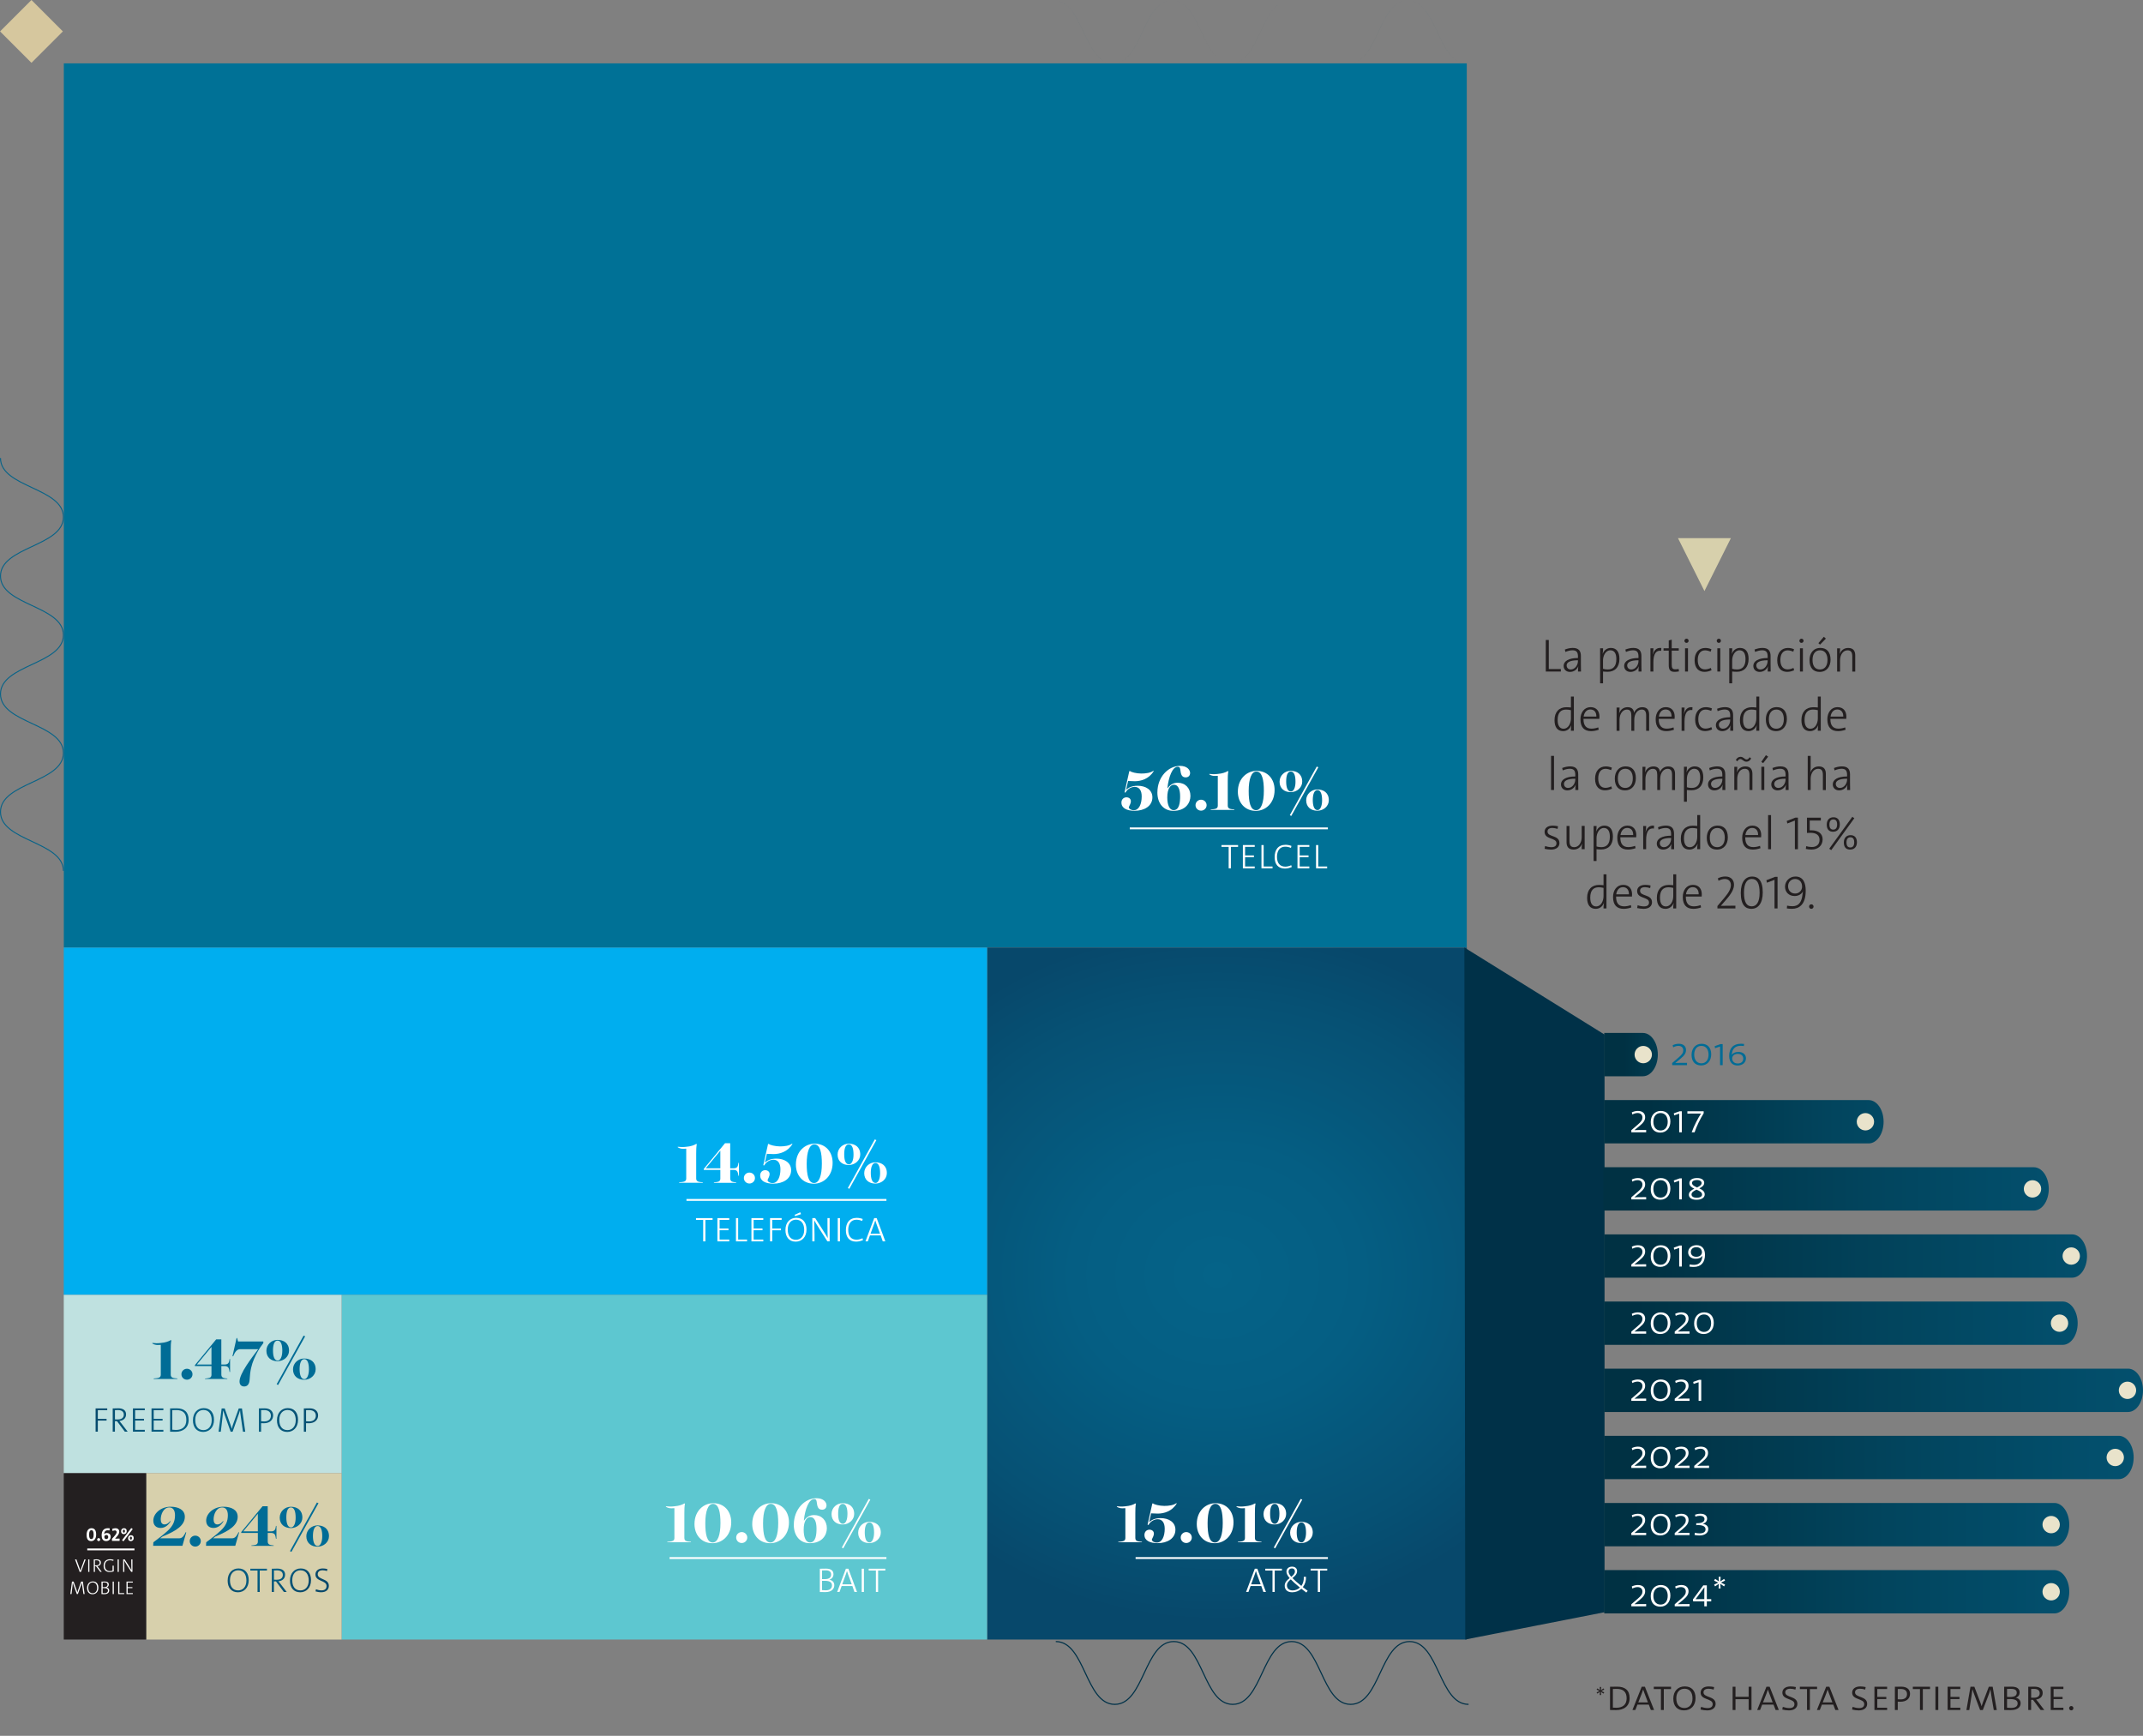 <?xml version="1.0" encoding="UTF-8"?>
<svg id="Capa_2" data-name="Capa 2" xmlns="http://www.w3.org/2000/svg" xmlns:xlink="http://www.w3.org/1999/xlink" viewBox="0 0 869.68 704.37">
  <rect x="0" y="0" width="869.68" height="704.37" fill="#808080" stroke="none"/>
  <defs>
    <style>
      .cls-1 {
        stroke: #003148;
        stroke-width: .45px;
      }

      .cls-1, .cls-2, .cls-3, .cls-4 {
        fill: none;
      }

      .cls-1, .cls-3 {
        stroke-miterlimit: 10;
      }

      .cls-5 {
        fill: url(#Degradado_sin_nombre_67);
      }

      .cls-5, .cls-6, .cls-7, .cls-8, .cls-2, .cls-9, .cls-10, .cls-11, .cls-12, .cls-13, .cls-14, .cls-15, .cls-16, .cls-17, .cls-18, .cls-19, .cls-20, .cls-21, .cls-22, .cls-23, .cls-24, .cls-25, .cls-26, .cls-27, .cls-28, .cls-29 {
        stroke-width: 0px;
      }

      .cls-6 {
        fill: url(#Degradado_sin_nombre_80);
      }

      .cls-7 {
        fill: url(#Degradado_sin_nombre_83);
      }

      .cls-8 {
        fill: #00aeef;
      }

      .cls-30 {
        clip-path: url(#clippath);
      }

      .cls-9 {
        fill: #006c96;
      }

      .cls-10 {
        fill: #5dc7d0;
      }

      .cls-3 {
        stroke: #076388;
        stroke-width: .4px;
      }

      .cls-11 {
        fill: #007196;
      }

      .cls-31 {
        clip-path: url(#clippath-1);
      }

      .cls-32 {
        clip-path: url(#clippath-4);
      }

      .cls-33 {
        clip-path: url(#clippath-3);
      }

      .cls-34 {
        clip-path: url(#clippath-2);
      }

      .cls-35 {
        clip-path: url(#clippath-7);
      }

      .cls-36 {
        clip-path: url(#clippath-8);
      }

      .cls-37 {
        clip-path: url(#clippath-6);
      }

      .cls-38 {
        clip-path: url(#clippath-5);
      }

      .cls-39 {
        clip-path: url(#clippath-9);
      }

      .cls-12 {
        fill: #e9e3cb;
      }

      .cls-13 {
        fill: #bfe1e0;
      }

      .cls-14 {
        fill: #d7d0ac;
      }

      .cls-15 {
        fill: url(#Degradado_sin_nombre_80-2);
      }

      .cls-16 {
        fill: url(#Degradado_sin_nombre_67-8);
      }

      .cls-17 {
        fill: url(#Degradado_sin_nombre_67-9);
      }

      .cls-18 {
        fill: url(#Degradado_sin_nombre_67-5);
      }

      .cls-19 {
        fill: url(#Degradado_sin_nombre_67-7);
      }

      .cls-20 {
        fill: url(#Degradado_sin_nombre_67-6);
      }

      .cls-21 {
        fill: url(#Degradado_sin_nombre_67-4);
      }

      .cls-22 {
        fill: url(#Degradado_sin_nombre_67-2);
      }

      .cls-23 {
        fill: url(#Degradado_sin_nombre_67-3);
      }

      .cls-24 {
        fill: url(#Degradado_sin_nombre_83-3);
      }

      .cls-25 {
        fill: url(#Degradado_sin_nombre_83-2);
      }

      .cls-26 {
        fill: #d6c79e;
      }

      .cls-4 {
        stroke: #fff;
        stroke-width: .75px;
      }

      .cls-27 {
        fill: #fff;
      }

      .cls-28 {
        fill: #003148;
      }

      .cls-29 {
        fill: #231f20;
      }
    </style>
    <clipPath id="clippath">
      <rect class="cls-2" x="400.59" y="384.51" width="194.68" height="280.79"/>
    </clipPath>
    <radialGradient id="Degradado_sin_nombre_83" data-name="Degradado sin nombre 83" cx="1663.02" cy="-2002.09" fx="1663.02" fy="-2002.09" r="1" gradientTransform="translate(320306.7 -232952.36) rotate(90) scale(140.39 -159.74)" gradientUnits="userSpaceOnUse">
      <stop offset="0" stop-color="#056388"/>
      <stop offset="0" stop-color="#056388"/>
      <stop offset=".37" stop-color="#055e83"/>
      <stop offset=".79" stop-color="#065174"/>
      <stop offset="1" stop-color="#07486b"/>
    </radialGradient>
    <radialGradient id="Degradado_sin_nombre_83-2" data-name="Degradado sin nombre 83" cx="1612.18" cy="-2046.54" fx="1612.18" fy="-2046.54" r="1" gradientTransform="translate(-79040.86 -99863.06) scale(49.08 -49.08)" xlink:href="#Degradado_sin_nombre_83"/>
    <radialGradient id="Degradado_sin_nombre_83-3" data-name="Degradado sin nombre 83" cx="1568.01" cy="-2117.24" fx="1568.01" fy="-2117.24" r="1" gradientTransform="translate(-33386.04 -44592.08) scale(21.36 -21.36)" xlink:href="#Degradado_sin_nombre_83"/>
    <linearGradient id="Degradado_sin_nombre_80" data-name="Degradado sin nombre 80" x1="1753.12" y1="-2059.31" x2="1754.12" y2="-2059.31" gradientTransform="translate(53907.28 -45456.64) rotate(90) scale(25.93 -25.93)" gradientUnits="userSpaceOnUse">
      <stop offset="0" stop-color="#056388"/>
      <stop offset="0" stop-color="#056388"/>
      <stop offset="1" stop-color="#07476b"/>
    </linearGradient>
    <linearGradient id="Degradado_sin_nombre_80-2" data-name="Degradado sin nombre 80" x1="1629.15" y1="-2017.42" x2="1631.7" y2="-2017.42" gradientTransform="translate(-172527.19 -213733.15) scale(106.29 -106.29)" xlink:href="#Degradado_sin_nombre_80"/>
    <clipPath id="clippath-1">
      <path class="cls-2" d="M651.04,528.14v17.58h186.07c3.35,0,6.06-3.94,6.06-8.79s-2.71-8.79-6.06-8.79h-186.07Z"/>
    </clipPath>
    <linearGradient id="Degradado_sin_nombre_67" data-name="Degradado sin nombre 67" x1="1641.12" y1="-1999.86" x2="1642.41" y2="-1999.86" gradientTransform="translate(-536231.53 -653722.9) scale(327.15 -327.15)" gradientUnits="userSpaceOnUse">
      <stop offset="0" stop-color="#003143"/>
      <stop offset="0" stop-color="#003143"/>
      <stop offset=".25" stop-color="#02455e"/>
      <stop offset=".52" stop-color="#035575"/>
      <stop offset=".77" stop-color="#045f83"/>
      <stop offset=".99" stop-color="#056388"/>
      <stop offset="1" stop-color="#056388"/>
    </linearGradient>
    <clipPath id="clippath-2">
      <path class="cls-2" d="M651.04,555.38v17.58h212.58c3.35,0,6.06-3.94,6.06-8.79s-2.72-8.79-6.06-8.79h-212.58Z"/>
    </clipPath>
    <linearGradient id="Degradado_sin_nombre_67-2" data-name="Degradado sin nombre 67" x1="1641.35" y1="-1999.52" x2="1642.68" y2="-1999.52" gradientTransform="translate(-561198.28 -683909.95) scale(342.32 -342.32)" xlink:href="#Degradado_sin_nombre_67"/>
    <clipPath id="clippath-3">
      <path class="cls-2" d="M651.04,582.63v17.58h208.79c3.35,0,6.06-3.94,6.06-8.79s-2.71-8.79-6.06-8.79h-208.79Z"/>
    </clipPath>
    <linearGradient id="Degradado_sin_nombre_67-3" data-name="Degradado sin nombre 67" x1="1641.32" y1="-1999.59" x2="1642.64" y2="-1999.59" gradientTransform="translate(-557631.63 -679576.74) scale(340.15 -340.15)" xlink:href="#Degradado_sin_nombre_67"/>
    <clipPath id="clippath-4">
      <path class="cls-2" d="M651.04,609.88v17.58h182.66c3.35,0,6.06-3.94,6.06-8.79s-2.72-8.79-6.06-8.79h-182.66Z"/>
    </clipPath>
    <linearGradient id="Degradado_sin_nombre_67-4" data-name="Degradado sin nombre 67" x1="1641.09" y1="-1999.99" x2="1642.37" y2="-1999.99" gradientTransform="translate(-533021.47 -649784.69) scale(325.2 -325.2)" xlink:href="#Degradado_sin_nombre_67"/>
    <clipPath id="clippath-5">
      <path class="cls-2" d="M651.04,637.12v17.58h182.66c3.35,0,6.06-3.94,6.06-8.79s-2.72-8.79-6.06-8.79h-182.66Z"/>
    </clipPath>
    <linearGradient id="Degradado_sin_nombre_67-5" data-name="Degradado sin nombre 67" x1="1641.09" y1="-2000.02" x2="1642.37" y2="-2000.02" gradientTransform="translate(-533021.47 -649766.48) scale(325.2 -325.2)" xlink:href="#Degradado_sin_nombre_67"/>
    <clipPath id="clippath-6">
      <path class="cls-2" d="M651.04,500.89v17.58h189.86c3.35,0,6.06-3.94,6.06-8.79s-2.71-8.79-6.06-8.79h-189.86Z"/>
    </clipPath>
    <linearGradient id="Degradado_sin_nombre_67-6" data-name="Degradado sin nombre 67" x1="1641.16" y1="-1999.77" x2="1642.45" y2="-1999.77" gradientTransform="translate(-539798.23 -658056.18) scale(329.32 -329.32)" xlink:href="#Degradado_sin_nombre_67"/>
    <clipPath id="clippath-7">
      <path class="cls-2" d="M650.67,473.65v17.58h174.71c3.35,0,6.06-3.94,6.06-8.79s-2.71-8.79-6.06-8.79h-174.71Z"/>
    </clipPath>
    <linearGradient id="Degradado_sin_nombre_67-7" data-name="Degradado sin nombre 67" x1="1641.02" y1="-1999.97" x2="1642.28" y2="-1999.97" gradientTransform="translate(-525531.74 -640814.46) scale(320.65 -320.65)" xlink:href="#Degradado_sin_nombre_67"/>
    <clipPath id="clippath-8">
      <path class="cls-2" d="M651.04,446.4v17.58h107.31c3.35,0,6.06-3.93,6.06-8.79s-2.71-8.79-6.06-8.79h-107.31Z"/>
    </clipPath>
    <linearGradient id="Degradado_sin_nombre_67-8" data-name="Degradado sin nombre 67" x1="1640.3" y1="-2001.07" x2="1641.38" y2="-2001.07" gradientTransform="translate(-462044.72 -564024.89) scale(282.09 -282.09)" xlink:href="#Degradado_sin_nombre_67"/>
    <clipPath id="clippath-9">
      <path class="cls-2" d="M651.04,419.15v17.58h15.68c3.35,0,6.06-3.94,6.06-8.79s-2.72-8.79-6.06-8.79h-15.68Z"/>
    </clipPath>
    <linearGradient id="Degradado_sin_nombre_67-9" data-name="Degradado sin nombre 67" x1="1638.91" y1="-2003.19" x2="1639.32" y2="-2003.19" gradientTransform="translate(-375731.22 -459619.36) scale(229.66 -229.66)" xlink:href="#Degradado_sin_nombre_67"/>
  </defs>
  <g id="Capa_1-2" data-name="Capa 1">
    <g>
      <rect class="cls-11" x="25.9" y="25.71" width="569.35" height="358.76"/>
      <g class="cls-30">
        <rect class="cls-7" x="400.59" y="384.51" width="194.68" height="280.79"/>
      </g>
      <rect class="cls-8" x="25.88" y="384.51" width="374.71" height="140.93"/>
      <rect class="cls-10" x="138.63" y="525.43" width="261.96" height="139.86"/>
      <rect class="cls-13" x="25.88" y="525.43" width="112.75" height="72.35"/>
      <rect class="cls-14" x="59.32" y="597.79" width="79.31" height="67.51"/>
      <rect class="cls-29" x="25.88" y="597.79" width="33.45" height="67.51"/>
      <rect class="cls-26" x="3.75" y="3.73" width="18.03" height="18.03" transform="translate(-5.27 12.76) rotate(-45)"/>
      <path class="cls-3" d="M.2,185.89c0,11.97,25.53,11.97,25.53,23.93S.2,221.78.2,233.75s25.53,11.96,25.53,23.93S.2,269.64.2,281.61s25.53,11.96,25.53,23.93S.2,317.5.2,329.47s25.53,11.97,25.53,23.93"/>
      <polyline class="cls-28" points="594.28 384.48 651.16 419.81 651.16 654.21 594.63 665.29 594.28 384.49"/>
      <g>
        <path class="cls-27" d="M499.52,343.65v8.7h-.9v-8.7h-2.92v-.74h6.74v.74h-2.92Z"/>
        <path class="cls-27" d="M504.39,352.35v-9.44h4.81v.73h-3.92v3.48h3.6v.71h-3.6v3.78h3.92v.74h-4.81Z"/>
        <path class="cls-27" d="M511.93,352.35v-9.44h.89v8.7h3.61v.74h-4.5Z"/>
        <path class="cls-27" d="M524.23,351.82c-.74.32-1.71.63-2.77.63-2.77,0-4.18-1.75-4.18-4.63s1.34-5.01,4.44-5.01c.8,0,1.68.17,2.38.45l-.2.81c-.8-.35-1.57-.5-2.38-.5-2.29,0-3.29,1.89-3.29,4.11,0,2.52,1.13,3.99,3.43,3.99.8,0,1.75-.29,2.36-.59l.21.74Z"/>
        <path class="cls-27" d="M526.55,352.35v-9.44h4.81v.73h-3.92v3.48h3.6v.71h-3.6v3.78h3.92v.74h-4.81Z"/>
        <path class="cls-27" d="M534.08,352.35v-9.44h.9v8.7h3.61v.74h-4.51Z"/>
      </g>
      <path class="cls-25" d="M39.7,572.23v3.51h3.55v.71h-3.55v4.49h-.9v-9.44h4.72v.73h-3.82ZM50.67,580.95l-3.2-4.28h-.83v4.28h-.9v-9.43s1.19-.06,2.24-.06c1.85,0,3.18.74,3.18,2.46s-1.26,2.55-2.71,2.69c0,0,.42.46.81.99l2.55,3.34h-1.13ZM46.64,575.97s.63.01,1.18.01c1.58,0,2.42-.74,2.42-1.93s-.85-1.87-2.36-1.87c-.6,0-1.23.04-1.23.04v3.75ZM53.95,580.95v-9.44h4.81v.73h-3.92v3.48h3.6v.71h-3.6v3.78h3.92v.74h-4.81ZM61.49,580.95v-9.44h4.81v.73h-3.92v3.48h3.6v.71h-3.6v3.78h3.92v.74h-4.81ZM69.04,571.51c.73,0,1.72-.04,2.64-.04,3.11,0,4.88,1.5,4.88,4.69s-2.22,4.84-5.32,4.84c-.94,0-1.6-.06-2.21-.04v-9.44ZM69.93,580.15c.42.06,1.04.1,1.44.1,2.52,0,4.25-1.25,4.25-4.04s-1.4-4.02-4.06-4.02c-.55,0-1.23.03-1.64.04v7.92ZM82.46,581.06c-2.67,0-4.16-1.89-4.16-4.73,0-3.2,2-4.94,4.39-4.94,2.67,0,4.16,1.89,4.16,4.73,0,3.2-2,4.94-4.39,4.94ZM82.57,572.15c-1.85,0-3.33,1.4-3.33,3.99s1.12,4.17,3.33,4.17c1.85,0,3.34-1.4,3.34-4,0-2.45-1.12-4.16-3.34-4.16ZM98.59,580.95l-.87-6.14c-.17-1.15-.27-1.97-.29-2.49h-.03c-.1.38-.28.91-.5,1.57l-2.5,7.07h-.81l-2.36-6.66c-.25-.71-.5-1.4-.66-1.97h-.01c-.04.74-.13,1.55-.24,2.57l-.71,6.06h-.92l1.27-9.44h1.23l2.39,6.73c.18.46.35,1.01.46,1.51h.01c.11-.5.27-1.05.43-1.51l2.41-6.73h1.3l1.34,9.44h-.94ZM105.07,580.95v-9.44s1.33-.04,2.31-.04c2.45,0,3.47,1.37,3.47,2.87,0,1.87-1.46,3.19-3.71,3.19-.56,0-1.18-.03-1.18-.03v3.46h-.9ZM105.97,576.72s.66.07,1.27.07c1.81,0,2.69-1.01,2.69-2.31s-.84-2.29-2.73-2.29c-.59,0-1.23.03-1.23.03v4.51ZM116.56,581.06c-2.67,0-4.16-1.89-4.16-4.73,0-3.2,2-4.94,4.39-4.94,2.67,0,4.16,1.89,4.16,4.73,0,3.2-2,4.94-4.39,4.94ZM116.68,572.15c-1.85,0-3.33,1.4-3.33,3.99s1.12,4.17,3.33,4.17c1.85,0,3.34-1.4,3.34-4,0-2.45-1.12-4.16-3.34-4.16ZM123.31,580.95v-9.44s1.33-.04,2.31-.04c2.45,0,3.47,1.37,3.47,2.87,0,1.87-1.46,3.19-3.71,3.19-.56,0-1.18-.03-1.18-.03v3.46h-.9ZM124.21,576.72s.66.07,1.27.07c1.81,0,2.69-1.01,2.69-2.31s-.84-2.29-2.73-2.29c-.59,0-1.23.03-1.23.03v4.51Z"/>
      <path class="cls-24" d="M96.55,646.12c-2.67,0-4.16-1.89-4.16-4.73,0-3.2,2-4.94,4.39-4.94,2.67,0,4.16,1.89,4.16,4.73,0,3.2-2,4.94-4.39,4.94ZM96.66,637.2c-1.85,0-3.33,1.4-3.33,3.99s1.12,4.17,3.33,4.17c1.85,0,3.34-1.4,3.34-4,0-2.45-1.12-4.16-3.34-4.16ZM105.41,637.3v8.7h-.9v-8.7h-2.92v-.74h6.74v.74h-2.92ZM115.21,646l-3.2-4.28h-.83v4.28h-.9v-9.43s1.19-.06,2.24-.06c1.85,0,3.18.74,3.18,2.46s-1.26,2.55-2.71,2.69c0,0,.42.46.81.99l2.55,3.34h-1.13ZM111.18,641.02s.63.01,1.18.01c1.58,0,2.42-.74,2.42-1.93s-.85-1.87-2.36-1.87c-.6,0-1.23.04-1.23.04v3.75ZM121.83,646.12c-2.67,0-4.16-1.89-4.16-4.73,0-3.2,2-4.94,4.39-4.94,2.67,0,4.16,1.89,4.16,4.73,0,3.2-2,4.94-4.39,4.94ZM121.94,637.2c-1.85,0-3.33,1.4-3.33,3.99s1.12,4.17,3.33,4.17c1.85,0,3.34-1.4,3.34-4,0-2.45-1.12-4.16-3.34-4.16ZM132.74,637.51c-.6-.2-1.22-.32-1.81-.32-1.29,0-1.99.62-1.99,1.62,0,2.32,4.52,1.61,4.52,4.7,0,1.41-1.02,2.6-3.11,2.6-.84,0-1.71-.17-2.31-.36l.18-.85c.64.25,1.48.45,2.22.45,1.29,0,2.08-.57,2.08-1.78,0-2.41-4.51-1.69-4.51-4.7,0-1.34,1.06-2.42,2.98-2.42.57,0,1.26.08,1.87.25l-.15.81Z"/>
      <g>
        <path class="cls-27" d="M512.71,646l-.85-2.42h-4.35l-.87,2.42h-.95l3.54-9.44h1.01l3.51,9.44h-1.04ZM510.1,638.77l-.42-1.27h-.01c-.13.39-.27.81-.42,1.25l-1.5,4.13h3.85l-1.5-4.1Z"/>
        <path class="cls-27" d="M517.31,637.3v8.7h-.9v-8.7h-2.92v-.74h6.74v.74h-2.92Z"/>
        <path class="cls-27" d="M530.01,639.85c.06,1.64-.43,3.08-1.29,4.18.6.46,1.25.96,1.97,1.5l-.55.7c-.74-.55-1.41-1.06-2.01-1.55-.98.91-2.27,1.44-3.72,1.44-1.95,0-3.04-1.05-3.04-2.66,0-1.41.98-2.29,2-3.08-1.02-1.2-1.3-1.99-1.3-2.66,0-1.06.8-2,2.27-2,1.34,0,2.06.8,2.06,1.79,0,1.27-.94,2.08-1.9,2.85.77.81,1.93,1.83,3.62,3.18.69-.94,1.08-2.2.99-3.69h.9ZM527.54,644.21c-1.69-1.37-2.88-2.45-3.71-3.33-.84.69-1.57,1.41-1.57,2.46,0,1.2.84,2.03,2.31,2.03,1.11,0,2.16-.42,2.97-1.16ZM524.03,639.86c.8-.64,1.48-1.29,1.48-2.22,0-.66-.38-1.2-1.27-1.2-.77,0-1.3.5-1.3,1.25,0,.53.2,1.16,1.09,2.18Z"/>
        <path class="cls-27" d="M535.7,637.3v8.7h-.9v-8.7h-2.92v-.74h6.74v.74h-2.92Z"/>
      </g>
      <g>
        <path class="cls-27" d="M286.27,495.03v8.7h-.9v-8.7h-2.92v-.74h6.74v.74h-2.92Z"/>
        <path class="cls-27" d="M291.14,503.73v-9.44h4.81v.73h-3.92v3.48h3.6v.71h-3.6v3.78h3.92v.74h-4.81Z"/>
        <path class="cls-27" d="M298.67,503.73v-9.44h.89v8.7h3.61v.74h-4.5Z"/>
        <path class="cls-27" d="M304.95,503.73v-9.44h4.81v.73h-3.92v3.48h3.6v.71h-3.6v3.78h3.92v.74h-4.81Z"/>
        <path class="cls-27" d="M313.39,495.01v3.51h3.55v.71h-3.55v4.49h-.89v-9.44h4.71v.73h-3.82Z"/>
        <path class="cls-27" d="M322.91,503.84c-2.67,0-4.16-1.89-4.16-4.73,0-3.2,2-4.94,4.39-4.94,2.67,0,4.16,1.89,4.16,4.73,0,3.2-2,4.94-4.39,4.94ZM323.02,494.93c-1.85,0-3.33,1.4-3.33,3.99s1.12,4.17,3.33,4.17c1.85,0,3.34-1.4,3.34-4,0-2.45-1.12-4.16-3.34-4.16ZM322.68,493.49l-.21-.53,2.29-1.04.32.76-2.41.81Z"/>
        <path class="cls-27" d="M335.78,503.73l-3.19-5c-1.06-1.67-1.75-2.77-2.14-3.53h-.01c.04,1.15.11,4.03.11,5.83v2.69h-.89v-9.44h1.16l2.94,4.59c1.08,1.68,1.75,2.78,2.14,3.53h.01c-.06-1.34-.1-3.79-.1-5.68v-2.43h.88v9.44h-.91Z"/>
        <path class="cls-27" d="M339.98,503.73v-9.44h.9v9.44h-.9Z"/>
        <path class="cls-27" d="M350.23,503.2c-.74.32-1.71.63-2.77.63-2.77,0-4.18-1.75-4.18-4.63s1.34-5.01,4.44-5.01c.8,0,1.68.17,2.38.45l-.2.81c-.8-.35-1.57-.5-2.38-.5-2.29,0-3.29,1.89-3.29,4.11,0,2.52,1.13,3.99,3.43,3.99.8,0,1.75-.29,2.36-.59l.21.74Z"/>
        <path class="cls-27" d="M358.25,503.73l-.85-2.42h-4.35l-.87,2.42h-.95l3.54-9.44h1.01l3.51,9.44h-1.04ZM355.64,496.5l-.42-1.27h-.01c-.13.39-.27.81-.42,1.25l-1.5,4.13h3.85l-1.5-4.1Z"/>
      </g>
      <g>
        <path class="cls-27" d="M332.71,636.56s1.31-.04,2.48-.04c2.15,0,3.05.92,3.05,2.27,0,1.05-.63,1.9-1.69,2.24h0c1.23.21,2.03.98,2.03,2.25,0,1.12-.77,2.77-3.6,2.77-.7,0-1.55-.03-2.27-.04v-9.44ZM333.6,640.77c.31.01.7.01,1.2.01,1.65,0,2.49-.66,2.49-1.85,0-.94-.45-1.71-2.24-1.71-.39,0-1.02.03-1.46.04v3.5ZM333.6,645.24c.28.04,1.04.08,1.5.08,1.79,0,2.53-.88,2.53-1.96,0-1.23-.83-1.89-2.88-1.89-.25,0-.9,0-1.15.01v3.75Z"/>
        <path class="cls-27" d="M346.76,646l-.85-2.42h-4.35l-.87,2.42h-.95l3.54-9.44h1.01l3.51,9.44h-1.04ZM344.15,638.77l-.42-1.27h-.01c-.13.39-.27.81-.42,1.25l-1.5,4.13h3.85l-1.5-4.1Z"/>
        <path class="cls-27" d="M349.7,646v-9.44h.9v9.44h-.9Z"/>
        <path class="cls-27" d="M356.36,637.3v8.7h-.9v-8.7h-2.92v-.74h6.74v.74h-2.92Z"/>
      </g>
      <g>
        <polygon class="cls-14" points="702.44 218.36 680.96 218.36 691.7 239.84 702.44 218.36"/>
        <g>
          <path class="cls-29" d="M627.32,272.5v-12.81h1.21v11.8h4.9v1.01h-6.11Z"/>
          <path class="cls-29" d="M640.39,272.5c0-.76.02-1.52.11-2.07l-.04-.02c-.45,1.23-1.69,2.24-3.34,2.24-1.46,0-2.56-.93-2.56-2.45,0-1.88,1.99-3.19,5.81-3.19v-.63c0-1.65-.53-2.5-2.22-2.5-.91,0-1.99.28-2.87.67l-.23-.97c.97-.38,2.09-.66,3.23-.66,2.45,0,3.28,1.29,3.28,3.28v3.38c0,.97.02,2.07.04,2.92h-1.21ZM640.37,267.92c-3.57,0-4.59,1.02-4.59,2.09,0,.95.65,1.65,1.65,1.65,1.77,0,2.94-1.78,2.94-3.45v-.28Z"/>
          <path class="cls-29" d="M649.36,277.26v-14.19h1.21c0,.61-.04,1.59-.17,2.16l.04.02c.53-1.42,1.77-2.33,3.28-2.33,2.22,0,3.49,1.5,3.49,4.44,0,3.42-1.9,5.24-4.78,5.24-.7,0-1.35-.06-1.88-.11v4.78h-1.19ZM650.55,271.38c.59.21,1.21.28,1.97.28,2.07,0,3.43-1.23,3.43-4.19,0-2.24-.76-3.59-2.43-3.59-2.03,0-2.98,2.37-2.98,4.06v3.43Z"/>
          <path class="cls-29" d="M664.95,272.5c0-.76.02-1.52.11-2.07l-.04-.02c-.45,1.23-1.69,2.24-3.34,2.24-1.46,0-2.56-.93-2.56-2.45,0-1.88,1.99-3.19,5.81-3.19v-.63c0-1.65-.53-2.5-2.22-2.5-.91,0-1.99.28-2.87.67l-.23-.97c.97-.38,2.09-.66,3.23-.66,2.45,0,3.28,1.29,3.28,3.28v3.38c0,.97.02,2.07.04,2.92h-1.21ZM664.94,267.92c-3.57,0-4.59,1.02-4.59,2.09,0,.95.65,1.65,1.65,1.65,1.77,0,2.94-1.78,2.94-3.45v-.28Z"/>
          <path class="cls-29" d="M674.15,264.09c-2.14-.34-3.17,1.37-3.17,4.65v3.76h-1.19v-9.43h1.21c0,.66-.08,1.63-.25,2.47l.04.02c.36-1.4,1.35-2.89,3.42-2.62l-.06,1.16Z"/>
          <path class="cls-29" d="M681.36,272.44c-.51.11-1.19.19-1.75.19-1.82,0-2.39-.84-2.39-2.75v-5.86h-2.11v-.95h2.11v-3.19l1.2-.32v3.51h2.86v.95h-2.86v5.48c0,1.61.3,2.09,1.46,2.09.49,0,.99-.06,1.35-.15l.13,1.01Z"/>
          <path class="cls-29" d="M684.43,260.87c-.47,0-.85-.38-.85-.85s.38-.85.85-.85.85.36.85.85c0,.46-.38.85-.85.85ZM683.83,272.5v-9.43h1.19v9.43h-1.19Z"/>
          <path class="cls-29" d="M694.57,271.97c-.95.45-1.95.66-2.86.66-2.18,0-4-1.35-4-4.71,0-3.17,1.78-4.99,4.35-4.99.8,0,1.67.17,2.47.51l-.3,1.01c-.78-.34-1.57-.55-2.3-.55-1.73,0-2.94,1.35-2.94,3.89s1.1,3.83,2.94,3.83c.66,0,1.5-.17,2.37-.59l.28.93Z"/>
          <path class="cls-29" d="M697.54,260.87c-.47,0-.85-.38-.85-.85s.38-.85.85-.85.85.36.85.85c0,.46-.38.85-.85.85ZM696.94,272.5v-9.43h1.19v9.43h-1.19Z"/>
          <path class="cls-29" d="M701.77,277.26v-14.19h1.21c0,.61-.04,1.59-.17,2.16l.04.02c.53-1.42,1.77-2.33,3.28-2.33,2.22,0,3.49,1.5,3.49,4.44,0,3.42-1.9,5.24-4.78,5.24-.7,0-1.35-.06-1.88-.11v4.78h-1.19ZM702.97,271.38c.59.21,1.21.28,1.97.28,2.07,0,3.43-1.23,3.43-4.19,0-2.24-.76-3.59-2.43-3.59-2.03,0-2.98,2.37-2.98,4.06v3.43Z"/>
          <path class="cls-29" d="M717.37,272.5c0-.76.02-1.52.11-2.07l-.04-.02c-.45,1.23-1.69,2.24-3.34,2.24-1.46,0-2.56-.93-2.56-2.45,0-1.88,1.99-3.19,5.81-3.19v-.63c0-1.65-.53-2.5-2.22-2.5-.91,0-1.99.28-2.87.67l-.23-.97c.97-.38,2.09-.66,3.23-.66,2.45,0,3.28,1.29,3.28,3.28v3.38c0,.97.02,2.07.04,2.92h-1.21ZM717.35,267.92c-3.57,0-4.59,1.02-4.59,2.09,0,.95.65,1.65,1.65,1.65,1.77,0,2.94-1.78,2.94-3.45v-.28Z"/>
          <path class="cls-29" d="M728.1,271.97c-.95.45-1.95.66-2.86.66-2.18,0-4-1.35-4-4.71,0-3.17,1.78-4.99,4.35-4.99.8,0,1.67.17,2.47.51l-.3,1.01c-.78-.34-1.57-.55-2.3-.55-1.73,0-2.94,1.35-2.94,3.89s1.1,3.83,2.94,3.83c.66,0,1.5-.17,2.37-.59l.28.93Z"/>
          <path class="cls-29" d="M731.08,260.87c-.47,0-.85-.38-.85-.85s.38-.85.85-.85.85.36.85.85c0,.46-.38.85-.85.85ZM730.47,272.5v-9.43h1.19v9.43h-1.19Z"/>
          <path class="cls-29" d="M738.46,272.65c-2.49,0-4.12-1.54-4.12-4.78,0-2.75,1.52-4.95,4.42-4.95,2.49,0,4.12,1.54,4.12,4.78,0,2.75-1.52,4.95-4.42,4.95ZM738.63,263.88c-1.84,0-3.06,1.33-3.06,3.91s1.14,3.87,3.02,3.87c1.71,0,3.05-1.18,3.05-3.89,0-2.47-1.14-3.89-3.02-3.89ZM738.61,261.57l-.66-.59,2.2-2.58.84.74-2.37,2.43Z"/>
          <path class="cls-29" d="M751.7,272.5v-6.11c0-1.57-.44-2.5-1.92-2.5-1.78,0-3.04,1.73-3.04,4.12v4.5h-1.19v-9.43h1.21c0,.66-.06,1.61-.17,2.2l.04.02c.53-1.44,1.75-2.37,3.42-2.37,2.16,0,2.85,1.33,2.85,3.03v6.55h-1.2Z"/>
        </g>
        <g>
          <path class="cls-29" d="M637.5,296.53c0-.61.06-1.57.17-2.16l-.04-.02c-.53,1.42-1.76,2.33-3.28,2.33-2.35,0-3.49-1.69-3.49-4.44,0-3.4,1.9-5.26,4.8-5.26.59,0,1.18.04,1.86.11v-4.42h1.19v13.85h-1.21ZM637.52,288.18c-.68-.17-1.35-.25-1.97-.25-2.07,0-3.42,1.23-3.42,4.19,0,2.24.76,3.59,2.41,3.59,1.88,0,2.98-2.11,2.98-4.19v-3.34Z"/>
          <path class="cls-29" d="M642.62,291.69v.13c0,2.68,1.18,3.85,3.24,3.85.91,0,1.82-.17,2.75-.51l.19.95c-.97.34-2.01.57-3.11.57-2.73,0-4.31-1.52-4.31-4.8,0-2.73,1.54-4.93,4.1-4.93s3.62,1.8,3.62,3.83c0,.49-.04.91-.04.91h-6.45ZM642.68,290.78h5.16c.04-1.82-.89-2.89-2.43-2.89s-2.49,1.23-2.73,2.89Z"/>
          <path class="cls-29" d="M668.05,296.53v-6.11c0-1.57-.42-2.5-1.82-2.5-1.56,0-3,1.56-3,4.16v4.46h-1.19v-6.11c0-1.57-.4-2.5-1.82-2.5-1.65,0-2.98,1.71-2.98,4.16v4.46h-1.19v-9.43h1.21c0,.66-.06,1.59-.17,2.2l.04.02c.53-1.44,1.78-2.37,3.38-2.37,1.9,0,2.56,1.12,2.62,2.33.32-.89,1.37-2.33,3.34-2.33,2.14,0,2.79,1.33,2.79,3.03v6.55h-1.2Z"/>
          <path class="cls-29" d="M673.15,291.69v.13c0,2.68,1.18,3.85,3.24,3.85.91,0,1.82-.17,2.75-.51l.19.95c-.97.34-2.01.57-3.11.57-2.73,0-4.31-1.52-4.31-4.8,0-2.73,1.54-4.93,4.1-4.93s3.62,1.8,3.62,3.83c0,.49-.04.91-.04.91h-6.45ZM673.2,290.78h5.16c.04-1.82-.89-2.89-2.43-2.89s-2.49,1.23-2.73,2.89Z"/>
          <path class="cls-29" d="M686.79,288.13c-2.14-.34-3.17,1.37-3.17,4.65v3.76h-1.19v-9.43h1.21c0,.66-.08,1.63-.25,2.47l.04.02c.36-1.4,1.35-2.89,3.42-2.62l-.06,1.16Z"/>
          <path class="cls-29" d="M694.79,296c-.95.45-1.95.66-2.86.66-2.18,0-4-1.35-4-4.71,0-3.17,1.78-4.99,4.35-4.99.8,0,1.67.17,2.47.51l-.3,1.01c-.78-.34-1.57-.55-2.3-.55-1.73,0-2.94,1.35-2.94,3.89s1.1,3.83,2.94,3.83c.66,0,1.5-.17,2.37-.59l.28.93Z"/>
          <path class="cls-29" d="M702.17,296.53c0-.76.02-1.52.11-2.07l-.04-.02c-.45,1.23-1.69,2.24-3.34,2.24-1.46,0-2.56-.93-2.56-2.45,0-1.88,1.99-3.19,5.81-3.19v-.63c0-1.65-.53-2.5-2.22-2.5-.91,0-1.99.28-2.87.67l-.23-.97c.97-.38,2.09-.66,3.23-.66,2.45,0,3.28,1.29,3.28,3.28v3.38c0,.97.02,2.07.04,2.92h-1.21ZM702.15,291.96c-3.57,0-4.59,1.02-4.59,2.09,0,.95.65,1.65,1.65,1.65,1.77,0,2.94-1.78,2.94-3.45v-.28Z"/>
          <path class="cls-29" d="M712.74,296.53c0-.61.06-1.57.17-2.16l-.04-.02c-.53,1.42-1.76,2.33-3.28,2.33-2.35,0-3.49-1.69-3.49-4.44,0-3.4,1.9-5.26,4.8-5.26.59,0,1.18.04,1.86.11v-4.42h1.19v13.85h-1.21ZM712.76,288.18c-.68-.17-1.35-.25-1.97-.25-2.07,0-3.42,1.23-3.42,4.19,0,2.24.76,3.59,2.41,3.59,1.88,0,2.98-2.11,2.98-4.19v-3.34Z"/>
          <path class="cls-29" d="M720.74,296.68c-2.49,0-4.12-1.54-4.12-4.78,0-2.75,1.52-4.95,4.42-4.95,2.49,0,4.12,1.54,4.12,4.78,0,2.75-1.52,4.95-4.42,4.95ZM720.91,287.92c-1.84,0-3.06,1.33-3.06,3.91s1.14,3.87,3.02,3.87c1.71,0,3.05-1.18,3.05-3.89,0-2.47-1.14-3.89-3.02-3.89Z"/>
          <path class="cls-29" d="M737.7,296.53c0-.61.06-1.57.17-2.16l-.04-.02c-.53,1.42-1.76,2.33-3.28,2.33-2.35,0-3.49-1.69-3.49-4.44,0-3.4,1.9-5.26,4.8-5.26.59,0,1.18.04,1.86.11v-4.42h1.19v13.85h-1.21ZM737.72,288.18c-.68-.17-1.35-.25-1.97-.25-2.07,0-3.42,1.23-3.42,4.19,0,2.24.76,3.59,2.41,3.59,1.88,0,2.98-2.11,2.98-4.19v-3.34Z"/>
          <path class="cls-29" d="M742.82,291.69v.13c0,2.68,1.18,3.85,3.24,3.85.91,0,1.82-.17,2.75-.51l.19.95c-.97.34-2.01.57-3.11.57-2.73,0-4.31-1.52-4.31-4.8,0-2.73,1.54-4.93,4.1-4.93s3.62,1.8,3.62,3.83c0,.49-.04.91-.04.91h-6.45ZM742.88,290.78h5.16c.04-1.82-.89-2.89-2.43-2.89s-2.49,1.23-2.73,2.89Z"/>
        </g>
        <g>
          <path class="cls-29" d="M629.46,320.57v-13.85h1.19v13.85h-1.19Z"/>
          <path class="cls-29" d="M639.31,320.57c0-.76.02-1.52.11-2.07l-.04-.02c-.45,1.23-1.69,2.24-3.34,2.24-1.46,0-2.56-.93-2.56-2.45,0-1.88,1.99-3.19,5.81-3.19v-.63c0-1.65-.53-2.5-2.22-2.5-.91,0-1.99.28-2.87.67l-.23-.97c.97-.38,2.09-.66,3.23-.66,2.45,0,3.28,1.29,3.28,3.28v3.38c0,.97.02,2.07.04,2.92h-1.21ZM639.29,315.99c-3.57,0-4.59,1.02-4.59,2.09,0,.95.65,1.65,1.65,1.65,1.77,0,2.94-1.78,2.94-3.45v-.28Z"/>
          <path class="cls-29" d="M654.18,320.04c-.95.45-1.95.66-2.86.66-2.18,0-4-1.35-4-4.71,0-3.17,1.78-4.99,4.35-4.99.8,0,1.67.17,2.47.51l-.3,1.01c-.78-.34-1.57-.55-2.3-.55-1.73,0-2.94,1.35-2.94,3.89s1.1,3.83,2.94,3.83c.66,0,1.5-.17,2.37-.59l.28.93Z"/>
          <path class="cls-29" d="M659.45,320.72c-2.49,0-4.12-1.54-4.12-4.78,0-2.75,1.52-4.95,4.42-4.95,2.49,0,4.12,1.54,4.12,4.78,0,2.75-1.52,4.95-4.42,4.95ZM659.62,311.95c-1.84,0-3.06,1.33-3.06,3.91s1.14,3.87,3.02,3.87c1.71,0,3.05-1.18,3.05-3.89,0-2.47-1.14-3.89-3.02-3.89Z"/>
          <path class="cls-29" d="M678.56,320.57v-6.11c0-1.57-.42-2.5-1.82-2.5-1.56,0-3,1.56-3,4.16v4.46h-1.19v-6.11c0-1.57-.4-2.5-1.82-2.5-1.65,0-2.98,1.71-2.98,4.16v4.46h-1.19v-9.43h1.21c0,.66-.06,1.59-.17,2.2l.04.02c.53-1.44,1.78-2.37,3.38-2.37,1.9,0,2.56,1.12,2.62,2.33.32-.89,1.37-2.33,3.34-2.33,2.14,0,2.79,1.33,2.79,3.03v6.55h-1.2Z"/>
          <path class="cls-29" d="M683.39,325.33v-14.19h1.21c0,.61-.04,1.59-.17,2.16l.04.02c.53-1.42,1.77-2.33,3.28-2.33,2.22,0,3.49,1.5,3.49,4.44,0,3.42-1.9,5.24-4.78,5.24-.7,0-1.35-.06-1.88-.11v4.78h-1.19ZM684.59,319.45c.59.21,1.21.28,1.97.28,2.07,0,3.43-1.23,3.43-4.19,0-2.24-.76-3.59-2.43-3.59-2.03,0-2.98,2.37-2.98,4.06v3.43Z"/>
          <path class="cls-29" d="M698.98,320.57c0-.76.02-1.52.11-2.07l-.04-.02c-.45,1.23-1.69,2.24-3.34,2.24-1.46,0-2.56-.93-2.56-2.45,0-1.88,1.99-3.19,5.81-3.19v-.63c0-1.65-.53-2.5-2.22-2.5-.91,0-1.99.28-2.87.67l-.23-.97c.97-.38,2.09-.66,3.23-.66,2.45,0,3.28,1.29,3.28,3.28v3.38c0,.97.02,2.07.04,2.92h-1.21ZM698.97,315.99c-3.57,0-4.59,1.02-4.59,2.09,0,.95.65,1.65,1.65,1.65,1.77,0,2.94-1.78,2.94-3.45v-.28Z"/>
          <path class="cls-29" d="M709.97,320.57v-6.11c0-1.57-.44-2.5-1.92-2.5-1.78,0-3.04,1.73-3.04,4.12v4.5h-1.19v-9.43h1.21c0,.66-.06,1.61-.17,2.2l.04.02c.53-1.44,1.75-2.37,3.42-2.37,2.16,0,2.85,1.33,2.85,3.03v6.55h-1.2ZM710.67,307.78c-.46.84-1.12,1.31-1.92,1.31-1.21,0-1.63-1.08-2.49-1.08-.42,0-.84.3-1.18.91l-.65-.51c.45-.84,1.12-1.31,1.92-1.31,1.21,0,1.63,1.08,2.47,1.08.44,0,.85-.3,1.2-.91l.65.51Z"/>
          <path class="cls-29" d="M715.52,309.66l-.74-.49,1.86-2.73.93.59-2.05,2.64ZM714.8,320.57v-9.43h1.19v9.43h-1.19Z"/>
          <path class="cls-29" d="M724.65,320.57c0-.76.02-1.52.11-2.07l-.04-.02c-.45,1.23-1.69,2.24-3.34,2.24-1.46,0-2.56-.93-2.56-2.45,0-1.88,1.99-3.19,5.81-3.19v-.63c0-1.65-.53-2.5-2.22-2.5-.91,0-1.99.28-2.87.67l-.23-.97c.97-.38,2.09-.66,3.23-.66,2.45,0,3.28,1.29,3.28,3.28v3.38c0,.97.02,2.07.04,2.92h-1.21ZM724.63,315.99c-3.57,0-4.59,1.02-4.59,2.09,0,.95.65,1.65,1.65,1.65,1.77,0,2.94-1.78,2.94-3.45v-.28Z"/>
          <path class="cls-29" d="M739.77,320.57v-6.11c0-1.57-.44-2.5-1.92-2.5-1.78,0-3.04,1.73-3.04,4.12v4.5h-1.19v-13.85h1.19v4.76c0,.65-.04,1.4-.15,1.88l.04.02c.55-1.46,1.77-2.39,3.42-2.39,2.18,0,2.85,1.35,2.85,3.02v6.57h-1.2Z"/>
          <path class="cls-29" d="M749.61,320.57c0-.76.02-1.52.11-2.07l-.04-.02c-.45,1.23-1.69,2.24-3.34,2.24-1.46,0-2.56-.93-2.56-2.45,0-1.88,1.99-3.19,5.81-3.19v-.63c0-1.65-.53-2.5-2.22-2.5-.91,0-1.99.28-2.87.67l-.23-.97c.97-.38,2.09-.66,3.23-.66,2.45,0,3.28,1.29,3.28,3.28v3.38c0,.97.02,2.07.04,2.92h-1.21ZM749.6,315.99c-3.57,0-4.59,1.02-4.59,2.09,0,.95.65,1.65,1.65,1.65,1.77,0,2.94-1.78,2.94-3.45v-.28Z"/>
        </g>
        <g>
          <path class="cls-29" d="M632.1,336.35c-.7-.23-1.48-.38-2.09-.38-1.44,0-1.99.61-1.99,1.46,0,2.39,4.84,1.29,4.84,4.67,0,1.48-1.12,2.66-3.43,2.66-.89,0-1.9-.17-2.6-.32l.21-1.14c.76.28,1.78.47,2.54.47,1.39,0,2.07-.55,2.07-1.59,0-2.41-4.82-1.37-4.82-4.65,0-1.37,1.06-2.5,3.32-2.5.65,0,1.4.09,2.13.25l-.17,1.08Z"/>
          <path class="cls-29" d="M641.87,344.6c0-.66.06-1.61.17-2.2l-.04-.02c-.53,1.44-1.75,2.37-3.41,2.37-2.18,0-2.85-1.35-2.85-3.02v-6.57h1.19v6.11c0,1.57.42,2.5,1.92,2.5,1.78,0,3.04-1.73,3.04-4.12v-4.5h1.2v9.43h-1.21Z"/>
          <path class="cls-29" d="M646.72,349.37v-14.19h1.21c0,.61-.04,1.59-.17,2.16l.04.02c.53-1.42,1.77-2.33,3.28-2.33,2.22,0,3.49,1.5,3.49,4.44,0,3.42-1.9,5.24-4.78,5.24-.7,0-1.35-.06-1.88-.11v4.78h-1.19ZM647.92,343.48c.59.21,1.21.28,1.97.28,2.07,0,3.43-1.23,3.43-4.19,0-2.24-.76-3.59-2.43-3.59-2.03,0-2.98,2.37-2.98,4.06v3.43Z"/>
          <path class="cls-29" d="M657.57,339.76v.13c0,2.68,1.18,3.85,3.24,3.85.91,0,1.82-.17,2.75-.51l.19.95c-.97.34-2.01.57-3.11.57-2.73,0-4.31-1.52-4.31-4.8,0-2.73,1.54-4.93,4.1-4.93s3.62,1.8,3.62,3.83c0,.49-.04.91-.04.91h-6.45ZM657.63,338.85h5.16c.04-1.82-.89-2.89-2.43-2.89s-2.49,1.23-2.73,2.89Z"/>
          <path class="cls-29" d="M671.21,336.2c-2.14-.34-3.17,1.37-3.17,4.65v3.76h-1.19v-9.43h1.21c0,.66-.08,1.63-.25,2.47l.04.02c.36-1.4,1.35-2.89,3.42-2.62l-.06,1.16Z"/>
          <path class="cls-29" d="M678.19,344.6c0-.76.02-1.52.11-2.07l-.04-.02c-.45,1.23-1.69,2.24-3.34,2.24-1.46,0-2.56-.93-2.56-2.45,0-1.88,1.99-3.19,5.81-3.19v-.63c0-1.65-.53-2.5-2.22-2.5-.91,0-1.99.28-2.87.67l-.23-.97c.97-.38,2.09-.66,3.23-.66,2.45,0,3.28,1.29,3.28,3.28v3.38c0,.97.02,2.07.04,2.92h-1.21ZM678.18,340.03c-3.57,0-4.59,1.02-4.59,2.09,0,.95.65,1.65,1.65,1.65,1.77,0,2.94-1.78,2.94-3.45v-.28Z"/>
          <path class="cls-29" d="M688.76,344.6c0-.61.06-1.57.17-2.16l-.04-.02c-.53,1.42-1.76,2.33-3.28,2.33-2.35,0-3.49-1.69-3.49-4.44,0-3.4,1.9-5.26,4.8-5.26.59,0,1.18.04,1.86.11v-4.42h1.19v13.85h-1.21ZM688.78,336.25c-.68-.17-1.35-.25-1.97-.25-2.07,0-3.42,1.23-3.42,4.19,0,2.24.76,3.59,2.41,3.59,1.88,0,2.98-2.11,2.98-4.19v-3.34Z"/>
          <path class="cls-29" d="M696.77,344.75c-2.49,0-4.12-1.54-4.12-4.78,0-2.75,1.52-4.95,4.42-4.95,2.49,0,4.12,1.54,4.12,4.78,0,2.75-1.52,4.95-4.42,4.95ZM696.94,335.99c-1.84,0-3.06,1.33-3.06,3.91s1.14,3.87,3.02,3.87c1.71,0,3.05-1.18,3.05-3.89,0-2.47-1.14-3.89-3.02-3.89Z"/>
          <path class="cls-29" d="M708.26,339.76v.13c0,2.68,1.18,3.85,3.24,3.85.91,0,1.82-.17,2.75-.51l.19.95c-.97.34-2.01.57-3.11.57-2.73,0-4.31-1.52-4.31-4.8,0-2.73,1.54-4.93,4.1-4.93s3.62,1.8,3.62,3.83c0,.49-.04.91-.04.91h-6.45ZM708.32,338.85h5.16c.04-1.82-.89-2.89-2.43-2.89s-2.49,1.23-2.73,2.89Z"/>
          <path class="cls-29" d="M717.54,344.6v-13.85h1.19v13.85h-1.19Z"/>
          <path class="cls-29" d="M728.41,344.6v-11.63l-3.07,1.18-.23-1.01,3.51-1.37h1.02v12.83h-1.23Z"/>
          <path class="cls-29" d="M733,343.37c.63.19,1.46.34,2.28.34,1.95,0,3.13-1.06,3.13-2.92s-1.27-2.85-3.7-2.85c-.72,0-1.4.06-1.4.06v-6.2h5.62v1.16h-4.5v3.98c.19,0,.42-.02.65-.02,3.04,0,4.59,1.52,4.59,3.68,0,2.52-1.86,4.14-4.52,4.14-.8,0-1.63-.11-2.3-.25l.15-1.12Z"/>
          <path class="cls-29" d="M743.91,337.51c-1.57,0-2.58-.91-2.58-2.9s1.2-2.98,2.73-2.98,2.58.91,2.58,2.9-1.19,2.98-2.73,2.98ZM743.16,344.96l-.82-.55,9.37-12.96.82.57-9.37,12.94ZM743.98,332.52c-.87,0-1.56.57-1.56,2.03s.53,2.09,1.56,2.09c.89,0,1.57-.57,1.57-2.05s-.53-2.07-1.57-2.07ZM750.85,344.75c-1.59,0-2.58-.89-2.58-2.88s1.19-2.98,2.73-2.98,2.58.91,2.58,2.9-1.2,2.96-2.73,2.96ZM750.92,339.76c-.87,0-1.57.57-1.57,2.05s.55,2.07,1.57,2.07c.89,0,1.57-.57,1.57-2.03s-.53-2.09-1.57-2.09Z"/>
        </g>
        <g>
          <path class="cls-29" d="M650.73,368.64c0-.61.06-1.57.17-2.16l-.04-.02c-.53,1.42-1.76,2.33-3.28,2.33-2.35,0-3.49-1.69-3.49-4.44,0-3.4,1.9-5.26,4.8-5.26.59,0,1.18.04,1.86.11v-4.42h1.19v13.85h-1.21ZM650.75,360.29c-.68-.17-1.35-.25-1.97-.25-2.07,0-3.42,1.23-3.42,4.19,0,2.24.76,3.59,2.41,3.59,1.88,0,2.98-2.11,2.98-4.19v-3.34Z"/>
          <path class="cls-29" d="M655.85,363.8v.13c0,2.68,1.18,3.85,3.24,3.85.91,0,1.82-.17,2.75-.51l.19.95c-.97.34-2.01.57-3.11.57-2.73,0-4.31-1.52-4.31-4.8,0-2.73,1.54-4.93,4.1-4.93s3.62,1.8,3.62,3.83c0,.49-.04.91-.04.91h-6.45ZM655.9,362.89h5.16c.04-1.82-.89-2.89-2.43-2.89s-2.49,1.23-2.73,2.89Z"/>
          <path class="cls-29" d="M669.66,360.38c-.7-.23-1.48-.38-2.09-.38-1.44,0-1.99.61-1.99,1.46,0,2.39,4.84,1.29,4.84,4.67,0,1.48-1.12,2.66-3.43,2.66-.89,0-1.9-.17-2.6-.32l.21-1.14c.76.28,1.78.47,2.54.47,1.39,0,2.07-.55,2.07-1.59,0-2.41-4.82-1.37-4.82-4.65,0-1.37,1.06-2.5,3.32-2.5.65,0,1.4.09,2.13.25l-.17,1.08Z"/>
          <path class="cls-29" d="M679.03,368.64c0-.61.06-1.57.17-2.16l-.04-.02c-.53,1.42-1.76,2.33-3.28,2.33-2.35,0-3.49-1.69-3.49-4.44,0-3.4,1.9-5.26,4.8-5.26.59,0,1.18.04,1.86.11v-4.42h1.19v13.85h-1.21ZM679.05,360.29c-.68-.17-1.35-.25-1.97-.25-2.07,0-3.42,1.23-3.42,4.19,0,2.24.76,3.59,2.41,3.59,1.88,0,2.98-2.11,2.98-4.19v-3.34Z"/>
          <path class="cls-29" d="M684.15,363.8v.13c0,2.68,1.18,3.85,3.24,3.85.91,0,1.82-.17,2.75-.51l.19.95c-.97.34-2.01.57-3.11.57-2.73,0-4.31-1.52-4.31-4.8,0-2.73,1.54-4.93,4.1-4.93s3.62,1.8,3.62,3.83c0,.49-.04.91-.04.91h-6.45ZM684.21,362.89h5.16c.04-1.82-.89-2.89-2.43-2.89s-2.49,1.23-2.73,2.89Z"/>
          <path class="cls-29" d="M696.97,368.64v-.99l2.73-3.23c1.99-2.33,2.73-3.85,2.73-5.29,0-1.37-.84-2.45-2.45-2.45-.85,0-1.76.28-2.56.72l-.27-.99c.89-.45,1.86-.74,3.04-.74,2.22,0,3.51,1.37,3.51,3.3,0,1.65-.82,3.4-3.17,6.09l-2.16,2.49v.02c1.02-.04,3.43-.06,5.9-.06v1.12h-7.3Z"/>
          <path class="cls-29" d="M710.78,368.79c-2.33,0-4.33-1.4-4.33-6.45,0-4.57,1.97-6.66,4.59-6.66,2.31,0,4.33,1.4,4.33,6.45,0,4.57-1.99,6.66-4.59,6.66ZM710.92,356.66c-1.8,0-3.17,1.52-3.17,5.52s1.1,5.6,3.17,5.6c1.78,0,3.17-1.5,3.17-5.5s-1.12-5.62-3.17-5.62Z"/>
          <path class="cls-29" d="M720.14,368.64v-11.63l-3.07,1.18-.23-1.01,3.51-1.37h1.02v12.83h-1.23Z"/>
          <path class="cls-29" d="M725.26,367.5c.61.13,1.42.23,2.16.23,1.08,0,1.99-.32,2.64-.97,1.48-1.48,1.4-4.21,1.61-5.01h-.02c-.47,1.02-1.78,1.84-3.34,1.84-2.43,0-3.91-1.67-3.91-3.79s1.71-4.12,4.23-4.12c3.28,0,4.17,2.77,4.17,5.75s-.72,4.84-1.88,5.98c-.87.87-2.14,1.37-3.72,1.37-.65,0-1.39-.06-2.05-.15l.09-1.12ZM728.52,356.68c-1.61,0-2.87,1.18-2.87,2.94,0,1.56,1.02,2.96,2.85,2.96,1.73,0,2.83-1.31,2.83-2.81,0-2.18-1.48-3.09-2.81-3.09Z"/>
          <path class="cls-29" d="M735.08,368.79c-.51,0-.91-.42-.91-.93s.4-.91.91-.91.91.42.91.91-.4.93-.91.93Z"/>
        </g>
      </g>
      <path class="cls-6" d="M595.25,25.71c-11.97,0-11.97-25.48-23.93-25.48s-11.96,25.48-23.93,25.48c-11.97,0-11.97-25.48-23.93-25.48s-11.97,25.48-23.93,25.48c-11.96,0-11.96-25.48-23.93-25.48s-11.97,25.48-23.93,25.48c-11.97,0-11.97-25.48-23.93-25.48h0c11.97,0,11.97,25.48,23.93,25.48,11.97,0,11.97-25.48,23.93-25.48s11.97,25.48,23.93,25.48c11.97,0,11.97-25.48,23.93-25.48s11.96,25.48,23.93,25.48c11.96,0,11.96-25.48,23.93-25.48s11.97,25.48,23.93,25.48h0Z"/>
      <path class="cls-1" d="M595.98,691.6c-11.97,0-11.97-25.48-23.93-25.48s-11.96,25.48-23.93,25.48-11.96-25.48-23.93-25.48-11.96,25.48-23.93,25.48-11.96-25.48-23.93-25.48-11.97,25.48-23.93,25.48-11.97-25.48-23.93-25.48"/>
      <path class="cls-29" d="M650.75,687.24l-1.07-.73.09,1.3h-.57l.09-1.3-1.08.73-.27-.49,1.19-.57-1.19-.56.29-.5,1.08.73-.09-1.3h.57l-.09,1.3,1.07-.73.27.49-1.18.56,1.18.57-.29.5Z"/>
      <path class="cls-29" d="M653.39,684.46c.76,0,1.89-.04,2.89-.04,3.14,0,5.06,1.4,5.06,4.66s-2.32,4.85-5.54,4.85c-1,0-1.72-.04-2.41-.04v-9.44ZM654.55,692.93c.34.04,1,.05,1.42.05,2.45,0,4.16-1.18,4.16-3.81s-1.36-3.85-4.07-3.85c-.45,0-1.02.02-1.51.05v7.55ZM669.97,693.9l-.85-2.2h-4.61l-.85,2.2h-1.18l3.76-9.44h1.31l3.72,9.44h-1.29ZM667.41,687.2c-.24-.62-.44-1.14-.58-1.58h-.02c-.15.47-.31.98-.54,1.58l-1.42,3.61h3.92l-1.36-3.61ZM675.21,685.4v8.49h-1.16v-8.49h-2.9v-.94h6.99v.94h-2.92ZM683.44,694.04c-2.78,0-4.37-1.74-4.37-4.75s1.85-4.97,4.65-4.97,4.37,1.74,4.37,4.75-1.85,4.97-4.65,4.97ZM683.58,685.26c-1.91,0-3.3,1.38-3.3,3.88s1.16,3.94,3.28,3.94c1.91,0,3.3-1.36,3.3-3.87s-1.16-3.96-3.28-3.96ZM695.44,685.6c-.71-.22-1.43-.34-2.07-.34-1.45,0-2.05.64-2.05,1.49,0,2.21,4.92,1.38,4.92,4.65,0,1.51-1.16,2.65-3.41,2.65-.91,0-1.89-.13-2.72-.36l.22-1.07c.82.29,1.85.49,2.65.49,1.43,0,2.07-.62,2.07-1.63,0-2.38-4.9-1.54-4.9-4.63,0-1.49,1.22-2.52,3.3-2.52.65,0,1.49.09,2.18.25l-.18,1.03ZM709.64,693.9v-4.39h-5.34v4.39h-1.16v-9.44h1.16v4.07h5.34v-4.07h1.16v9.44h-1.16ZM720.59,693.9l-.85-2.2h-4.61l-.85,2.2h-1.18l3.76-9.44h1.31l3.72,9.44h-1.29ZM718.03,687.2c-.24-.62-.44-1.14-.58-1.58h-.02c-.15.47-.31.98-.54,1.58l-1.42,3.61h3.92l-1.36-3.61ZM728.62,685.6c-.71-.22-1.43-.34-2.07-.34-1.45,0-2.05.64-2.05,1.49,0,2.21,4.92,1.38,4.92,4.65,0,1.51-1.16,2.65-3.41,2.65-.91,0-1.89-.13-2.72-.36l.22-1.07c.82.29,1.85.49,2.65.49,1.43,0,2.07-.62,2.07-1.63,0-2.38-4.9-1.54-4.9-4.63,0-1.49,1.22-2.52,3.3-2.52.65,0,1.49.09,2.18.25l-.18,1.03ZM734.49,685.4v8.49h-1.16v-8.49h-2.9v-.94h6.99v.94h-2.92ZM744.83,693.9l-.85-2.2h-4.61l-.85,2.2h-1.18l3.76-9.44h1.31l3.72,9.44h-1.29ZM742.27,687.2c-.24-.62-.44-1.14-.58-1.58h-.02c-.15.47-.31.98-.54,1.58l-1.42,3.61h3.92l-1.36-3.61Z"/>
      <path class="cls-29" d="M756.94,685.6c-.71-.22-1.43-.34-2.07-.34-1.45,0-2.05.64-2.05,1.49,0,2.21,4.92,1.38,4.92,4.65,0,1.51-1.16,2.65-3.41,2.65-.91,0-1.89-.13-2.72-.36l.22-1.07c.82.29,1.85.49,2.65.49,1.43,0,2.07-.62,2.07-1.63,0-2.38-4.9-1.54-4.9-4.63,0-1.49,1.22-2.52,3.3-2.52.65,0,1.49.09,2.18.25l-.18,1.03ZM760.69,693.9v-9.44h5.15v.91h-3.99v3.21h3.65v.89h-3.65v3.5h3.99v.93h-5.15ZM768.99,693.9v-9.44c.69-.02,1.52-.04,2.56-.04,2.32,0,3.59,1.11,3.59,2.89,0,1.92-1.43,3.23-3.92,3.23-.51,0-1.07-.04-1.07-.04v3.39h-1.16ZM770.15,689.54s.65.05,1.18.05c1.76,0,2.58-.8,2.58-2.16,0-1.27-.8-2.07-2.56-2.07-.67,0-1.2.02-1.2.02v4.16ZM780.33,685.4v8.49h-1.16v-8.49h-2.9v-.94h6.99v.94h-2.92ZM785.44,693.9v-9.44h1.16v9.44h-1.16ZM790.39,693.9v-9.44h5.15v.91h-3.99v3.21h3.65v.89h-3.65v3.5h3.99v.93h-5.15ZM809.12,693.9l-.98-5.77c-.16-1.02-.31-1.98-.38-2.65h-.02c-.09.4-.31,1.16-.54,1.8l-2.52,6.62h-1.11l-2.34-6.22c-.22-.6-.58-1.54-.76-2.2h-.02c-.07.73-.22,1.76-.36,2.67l-.91,5.75h-1.16l1.65-9.44h1.58l2.34,6.15c.22.54.44,1.23.56,1.74h.02c.15-.53.38-1.2.6-1.74l2.34-6.15h1.56l1.67,9.44h-1.22ZM813.34,684.46c.67,0,1.8-.04,3.03-.04,2.32,0,3.25.98,3.25,2.34,0,.94-.49,1.76-1.56,2.14v.02c1.25.25,1.96,1.09,1.96,2.23,0,1.25-.82,2.78-4.05,2.78-.62,0-1.8-.02-2.63-.04v-9.44ZM814.5,688.58s.62.02,1.22.02c1.96,0,2.72-.6,2.72-1.71,0-.89-.49-1.58-2.32-1.58-.67,0-1.62.02-1.62.02v3.25ZM814.5,692.95s.69.09,1.58.09c2.01,0,2.72-.73,2.72-1.83s-.82-1.76-3.12-1.76c-.54,0-1.18.02-1.18.02v3.48ZM828.14,693.9l-3.09-4.14h-.78v4.14h-1.16v-9.44s1.22-.04,2.45-.04c2.01,0,3.41.76,3.41,2.54,0,1.67-1.25,2.49-2.67,2.67.27.29.56.65.82.98l2.5,3.28h-1.49ZM824.27,688.89s.64.02,1.13.02c1.54,0,2.36-.69,2.36-1.81,0-1.02-.67-1.78-2.3-1.78-.62,0-1.18.04-1.18.04v3.54ZM832.23,693.9v-9.44h5.15v.91h-3.99v3.21h3.65v.89h-3.65v3.5h3.99v.93h-5.15ZM840.57,694.04c-.49,0-.87-.4-.87-.89s.38-.87.87-.87.87.4.87.87-.38.89-.87.89Z"/>
      <polygon class="cls-15" points="628 704.37 628 704.37 858.94 704.37 858.94 671.67 628 671.67 628 704.37 628 704.37 628 704.37 628 671.67 858.94 671.67 858.94 704.37 628 704.37 628 704.37"/>
      <line class="cls-4" x1="458.48" y1="336.14" x2="538.89" y2="336.14"/>
      <line class="cls-4" x1="460.85" y1="632.23" x2="538.89" y2="632.23"/>
      <line class="cls-4" x1="271.73" y1="632.23" x2="359.73" y2="632.23"/>
      <line class="cls-4" x1="278.58" y1="486.91" x2="359.73" y2="486.91"/>
      <line class="cls-4" x1="35.41" y1="628.73" x2="54.57" y2="628.73"/>
      <g>
        <path class="cls-27" d="M32.87,637.85h-.54l-1.88-5.07h.56l1.25,3.48c.11.31.25.73.36,1.1h0c.1-.35.24-.76.38-1.13l1.25-3.44h.51l-1.9,5.07Z"/>
        <path class="cls-27" d="M35.8,637.85v-5.07h.48v5.07h-.48Z"/>
        <path class="cls-27" d="M40.69,637.85l-1.72-2.3h-.44v2.3h-.48v-5.06s.64-.03,1.2-.03c.99,0,1.7.4,1.7,1.32s-.68,1.37-1.46,1.44c0,0,.23.25.44.53l1.37,1.79h-.61ZM38.52,635.18s.34,0,.63,0c.85,0,1.3-.4,1.3-1.04s-.46-1.01-1.27-1.01c-.32,0-.66.02-.66.02v2.01Z"/>
        <path class="cls-27" d="M46.16,637.63c-.51.19-1.12.28-1.63.28-1.54,0-2.49-.92-2.49-2.5s.89-2.69,2.66-2.69c.47,0,.92.08,1.38.22l-.11.44c-.43-.17-.89-.25-1.34-.25-1.49,0-2.08,1.07-2.08,2.21,0,1.4.8,2.18,2.06,2.18.41,0,.74-.06,1.07-.17v-2.02h.48v2.31Z"/>
        <path class="cls-27" d="M47.73,637.85v-5.07h.48v5.07h-.48Z"/>
        <path class="cls-27" d="M53.26,637.85l-1.71-2.68c-.57-.89-.94-1.49-1.15-1.89h0c.02.62.06,2.16.06,3.13v1.44h-.48v-5.07h.62l1.58,2.46c.58.9.94,1.49,1.15,1.89h0c-.03-.72-.05-2.04-.05-3.05v-1.31h.47v5.07h-.49Z"/>
      </g>
      <g>
        <path class="cls-27" d="M33.86,646.85l-.47-3.3c-.09-.62-.14-1.06-.16-1.34h-.01c-.05.2-.15.49-.27.84l-1.34,3.79h-.44l-1.27-3.57c-.14-.38-.27-.75-.35-1.06h0c-.02.4-.07.83-.13,1.38l-.38,3.25h-.5l.68-5.07h.66l1.28,3.61c.1.25.19.54.25.81h0c.06-.27.14-.56.23-.81l1.29-3.61h.7l.72,5.07h-.5Z"/>
        <path class="cls-27" d="M37.56,646.91c-1.43,0-2.23-1.01-2.23-2.54,0-1.72,1.07-2.65,2.36-2.65,1.43,0,2.23,1.01,2.23,2.54,0,1.72-1.07,2.65-2.36,2.65ZM37.62,642.13c-.99,0-1.79.75-1.79,2.14s.6,2.24,1.79,2.24c.99,0,1.79-.75,1.79-2.15,0-1.31-.6-2.23-1.79-2.23Z"/>
        <path class="cls-27" d="M41.18,641.78s.71-.02,1.33-.02c1.16,0,1.64.5,1.64,1.22,0,.56-.34,1.02-.91,1.2h0c.66.11,1.09.53,1.09,1.21,0,.6-.41,1.49-1.93,1.49-.38,0-.83-.01-1.22-.02v-5.07ZM41.66,644.04c.17,0,.38,0,.65,0,.89,0,1.34-.35,1.34-.99,0-.5-.24-.92-1.2-.92-.21,0-.55.01-.78.02v1.88ZM41.66,646.44c.15.02.56.04.8.04.96,0,1.36-.47,1.36-1.05,0-.66-.44-1.01-1.55-1.01-.14,0-.48,0-.62,0v2.01Z"/>
        <path class="cls-27" d="M45.72,646.85v-5.07h.48v5.07h-.48Z"/>
        <path class="cls-27" d="M47.97,646.85v-5.07h.48v4.67h1.94v.4h-2.42Z"/>
        <path class="cls-27" d="M51.33,646.85v-5.07h2.58v.39h-2.1v1.87h1.93v.38h-1.93v2.03h2.1v.4h-2.58Z"/>
      </g>
      <g>
        <path class="cls-27" d="M37.02,625.36c-1.18,0-1.88-.71-1.88-2.57,0-1.76.84-2.67,1.99-2.67s1.89.71,1.89,2.57c0,1.76-.85,2.67-2,2.67ZM37.08,620.94c-.53,0-.92.46-.92,1.79s.31,1.79.92,1.79c.54,0,.92-.44.92-1.78s-.32-1.81-.92-1.81Z"/>
        <path class="cls-27" d="M40.04,625.36c-.34,0-.62-.28-.62-.62s.28-.61.62-.61.62.28.62.61-.28.62-.62.62Z"/>
        <path class="cls-27" d="M44.47,621.03c-.21-.04-.5-.07-.72-.07-.49,0-.83.14-1.04.35-.43.42-.41,1.04-.47,1.22h0c.23-.26.63-.46,1.12-.46.98,0,1.56.63,1.56,1.51,0,1.05-.77,1.77-1.85,1.77-1.37,0-1.82-1.04-1.82-2.3,0-1.95.92-2.93,2.55-2.93.22,0,.5.01.72.04l-.07.86ZM43.13,622.87c-.49,0-.79.35-.79.8,0,.57.36.86.79.86.47,0,.8-.35.8-.83s-.29-.84-.8-.84Z"/>
        <path class="cls-27" d="M45.45,625.27v-.85l.77-.86c.86-.95,1.11-1.45,1.11-1.87,0-.39-.25-.68-.72-.68-.32,0-.66.11-.92.27l-.16-.86c.34-.17.77-.29,1.32-.29,1.04,0,1.55.62,1.55,1.4,0,.63-.36,1.34-1.24,2.3l-.47.53h0c.53-.02,1.17-.02,1.85-.02v.92h-3.1Z"/>
        <path class="cls-27" d="M50.25,622.52c-.71,0-1.11-.4-1.11-1.18s.52-1.22,1.18-1.22c.72,0,1.11.4,1.11,1.18s-.52,1.22-1.18,1.22ZM50.11,625.44l-.6-.43,3.76-4.96.6.43-3.76,4.96ZM50.28,620.72c-.24,0-.42.18-.42.59s.14.6.42.6c.24,0,.42-.17.42-.59s-.14-.6-.42-.6ZM53.09,625.36c-.72,0-1.11-.39-1.11-1.17s.52-1.22,1.18-1.22c.71,0,1.11.4,1.11,1.18s-.52,1.22-1.18,1.22ZM53.12,623.56c-.24,0-.42.18-.42.59s.15.6.42.6c.25,0,.42-.17.42-.59s-.14-.6-.42-.6Z"/>
      </g>
      <g>
        <path class="cls-27" d="M277.65,479.46c.49-.15.84-.54.84-1.17v-12.18l-1.1.05c-.79.03-1.68-.15-2.37-.64l.05-.18c1.12.13,2.04.18,3.47,0,1.81-.15,3.09-.61,3.93-1.12h.31c-.23,1.15-.25,2.5-.25,4.03v9.96c0,.66.28,1.02.74,1.23.38.18,1.43.28,1.94.31v.2h-9.6v-.2c.46-.03,1.46-.1,2.04-.28Z"/>
        <path class="cls-27" d="M291.54,479.49c.46-.13.79-.59.79-1.15v-3.62h-6.74v-.36l8.65-10.47h2.09v10.19h1.43c.64,0,1.2-.2,1.46-.61.25-.38.43-1.1.46-1.61h.2v5.26h-.2c-.05-.54-.23-1.35-.46-1.74-.23-.38-.77-.66-1.4-.66h-1.48v3.5c0,.61.26,1.02.71,1.23.38.18,1.28.31,1.71.33v.18h-9.04v-.18c.46-.03,1.38-.13,1.81-.28ZM292.33,474.07v-7.15l-5.92,7.15h5.92Z"/>
        <path class="cls-27" d="M301.88,478.03c0-1.25,1.02-2.22,2.25-2.22s2.25.97,2.25,2.22-1.02,2.22-2.25,2.22-2.25-.97-2.25-2.22Z"/>
        <path class="cls-27" d="M308.49,477.01c0-1.53,1.1-2.17,2.04-2.17,1.05,0,1.79.66,1.79,1.53,0,1.1-.59,1.74-.84,2.53.1.61.87,1.17,2.07,1.17,2.07,0,3.17-2.53,3.17-5.59,0-2.45-1-3.88-2.88-3.88-1.35,0-2.99.89-3.7,2.32l-.38-.1,1.94-8.63h.31c.36.41,2.58,1,4.54,1,1.79,0,3.78-.25,4.9-1.12l.15.13c-1.94,3.24-5.26,4.11-7.66,4.11-.59,0-2.58-.08-2.73-.1l-.82,3.57c.84-.71,2.07-1.63,4.7-1.63,3.17,0,5.97,1.58,5.97,4.7,0,3.55-3.27,5.46-7.25,5.46-3.09,0-5.31-1.07-5.31-3.29Z"/>
        <path class="cls-27" d="M322.99,472.57c0-5.51,3.85-8.48,7.61-8.48,4.49,0,7.3,3.32,7.3,7.76,0,5.49-3.78,8.48-7.61,8.48-4.47,0-7.3-3.37-7.3-7.76ZM333.53,472.19c0-4.37-.66-7.81-3.04-7.81-1.99,0-3.11,2.99-3.11,7.86,0,4.49.66,7.81,3.01,7.81,2.02,0,3.14-3.01,3.14-7.86Z"/>
        <path class="cls-27" d="M339.92,468.51c0-2.58,2.14-4.42,4.52-4.42,2.55,0,4.67,1.35,4.67,4.39,0,2.37-2.12,4.26-4.67,4.26s-4.52-1.48-4.52-4.24ZM346.38,468.54c0-2.42-.51-4.16-1.92-4.16s-1.86,1.86-1.86,4.03.46,4.06,1.92,4.06c1.15,0,1.86-1.63,1.86-3.93ZM344.08,482.09l10.93-19.73.64.28-10.98,19.76-.59-.31ZM350.72,476.04c0-2.53,2.14-4.39,4.52-4.39,2.55,0,4.67,1.35,4.67,4.37,0,2.4-2.12,4.26-4.67,4.26s-4.52-1.48-4.52-4.24ZM357.17,476.07c0-2.37-.51-4.16-1.89-4.16s-1.89,1.92-1.89,4.03.46,4.08,1.94,4.08c1.1,0,1.84-1.68,1.84-3.96Z"/>
      </g>
      <g>
        <path class="cls-9" d="M64.41,559.07c.49-.15.84-.54.84-1.17v-12.18l-1.1.05c-.79.03-1.68-.15-2.37-.64l.05-.18c1.12.13,2.04.18,3.47,0,1.81-.15,3.09-.61,3.93-1.12h.31c-.23,1.15-.25,2.5-.25,4.03v9.96c0,.66.28,1.02.74,1.23.38.18,1.43.28,1.94.31v.2h-9.6v-.2c.46-.03,1.46-.1,2.04-.28Z"/>
        <path class="cls-9" d="M73.62,557.64c0-1.25,1.02-2.22,2.25-2.22s2.25.97,2.25,2.22-1.02,2.22-2.25,2.22-2.25-.97-2.25-2.22Z"/>
        <path class="cls-9" d="M85.03,559.1c.46-.13.79-.59.79-1.15v-3.62h-6.74v-.36l8.65-10.47h2.09v10.19h1.43c.64,0,1.2-.21,1.46-.61.25-.38.43-1.1.46-1.61h.2v5.26h-.2c-.05-.54-.23-1.35-.46-1.74-.23-.38-.77-.66-1.4-.66h-1.48v3.5c0,.61.26,1.02.71,1.23.38.18,1.28.31,1.71.33v.18h-9.04v-.18c.46-.03,1.38-.13,1.81-.28ZM85.82,553.69v-7.15l-5.92,7.15h5.92Z"/>
        <path class="cls-9" d="M97.21,560.58c0-1.51,1.1-3.88,2.86-6.56,1.46-2.25,3.19-4.54,4.7-6.54h-7.3c-1.25,0-2.07.94-2.86,2.91l-.26-.08,1.66-7.38h.2l.41,1.43h10.24v.66c-1.79,2.37-2.63,3.83-3.8,6.51-.94,2.22-1.56,4.57-1.76,8.3-.1,1.84-.92,2.78-2.2,2.78-1.05,0-1.89-.59-1.89-2.04Z"/>
        <path class="cls-9" d="M108.11,548.12c0-2.58,2.14-4.42,4.52-4.42,2.55,0,4.67,1.35,4.67,4.39,0,2.37-2.12,4.26-4.67,4.26s-4.52-1.48-4.52-4.24ZM114.57,548.15c0-2.42-.51-4.16-1.92-4.16s-1.86,1.86-1.86,4.03.46,4.06,1.91,4.06c1.15,0,1.86-1.63,1.86-3.93ZM112.27,561.7l10.93-19.73.64.28-10.98,19.76-.59-.31ZM118.91,555.65c0-2.53,2.14-4.39,4.52-4.39,2.55,0,4.67,1.35,4.67,4.37,0,2.4-2.12,4.26-4.67,4.26s-4.52-1.48-4.52-4.24ZM125.37,555.68c0-2.37-.51-4.16-1.89-4.16s-1.89,1.91-1.89,4.03.46,4.08,1.94,4.08c1.1,0,1.84-1.68,1.84-3.96Z"/>
      </g>
      <g>
        <path class="cls-9" d="M68.08,621.15c2.17-2.02,2.94-3.88,2.94-6.31,0-1.91-.74-3.14-2.32-3.14-2.35,0-3.47,2.81-3.47,4.85,0,1.2.49,2.04,1.51,2.04,1.2,0,1.86-.82,2.35-1.38l.15.13c-.77,1.3-2.12,2.68-4.01,2.68s-3.01-1.12-3.01-2.99c0-2.81,2.96-5.62,7.02-5.62,3.04,0,5.77,1.15,5.77,4.08,0,3.37-3.27,5.67-8.99,7.96l-1.02.77h7.81c1.33,0,2.04-1.4,2.55-2.48l.23.08-1.56,5.44h-11.87l.08-1.43c2.17-1.61,3.93-2.94,5.85-4.7Z"/>
        <path class="cls-9" d="M76.99,625.36c0-1.25,1.02-2.22,2.25-2.22s2.25.97,2.25,2.22-1.02,2.22-2.25,2.22-2.25-.97-2.25-2.22Z"/>
        <path class="cls-9" d="M89.53,621.15c2.17-2.02,2.94-3.88,2.94-6.31,0-1.91-.74-3.14-2.32-3.14-2.35,0-3.47,2.81-3.47,4.85,0,1.2.49,2.04,1.51,2.04,1.2,0,1.86-.82,2.35-1.38l.15.13c-.77,1.3-2.12,2.68-4.01,2.68s-3.01-1.12-3.01-2.99c0-2.81,2.96-5.62,7.02-5.62,3.04,0,5.77,1.15,5.77,4.08,0,3.37-3.27,5.67-8.99,7.96l-1.02.77h7.81c1.33,0,2.04-1.4,2.55-2.48l.23.08-1.56,5.44h-11.87l.08-1.43c2.17-1.61,3.93-2.94,5.85-4.7Z"/>
        <path class="cls-9" d="M103.85,626.81c.46-.13.79-.59.79-1.15v-3.62h-6.74v-.36l8.65-10.47h2.09v10.19h1.43c.64,0,1.2-.2,1.46-.61.25-.38.43-1.1.46-1.61h.2v5.26h-.2c-.05-.54-.23-1.35-.46-1.74-.23-.38-.77-.66-1.4-.66h-1.48v3.5c0,.61.26,1.02.71,1.23.38.18,1.28.31,1.71.33v.18h-9.04v-.18c.46-.03,1.38-.13,1.81-.28ZM104.64,621.4v-7.15l-5.92,7.15h5.92Z"/>
        <path class="cls-9" d="M113.52,615.84c0-2.58,2.14-4.42,4.52-4.42,2.55,0,4.67,1.35,4.67,4.39,0,2.37-2.12,4.26-4.67,4.26s-4.52-1.48-4.52-4.24ZM119.98,615.86c0-2.42-.51-4.16-1.92-4.16s-1.86,1.86-1.86,4.03.46,4.06,1.92,4.06c1.15,0,1.86-1.63,1.86-3.93ZM117.68,629.42l10.93-19.73.64.28-10.98,19.76-.59-.31ZM124.32,623.37c0-2.53,2.14-4.39,4.52-4.39,2.55,0,4.67,1.35,4.67,4.37,0,2.4-2.12,4.26-4.67,4.26s-4.52-1.48-4.52-4.24ZM130.78,623.39c0-2.37-.51-4.16-1.89-4.16s-1.89,1.92-1.89,4.03.46,4.08,1.94,4.08c1.1,0,1.84-1.68,1.84-3.96Z"/>
      </g>
      <g>
        <path class="cls-27" d="M455.1,325.71c0-1.53,1.1-2.17,2.04-2.17,1.05,0,1.79.66,1.79,1.53,0,1.1-.59,1.74-.84,2.53.1.61.87,1.17,2.07,1.17,2.07,0,3.17-2.53,3.17-5.59,0-2.45-1-3.88-2.88-3.88-1.35,0-2.99.89-3.7,2.32l-.38-.1,1.94-8.63h.31c.36.41,2.58,1,4.54,1,1.79,0,3.78-.26,4.9-1.12l.15.13c-1.94,3.24-5.26,4.11-7.66,4.11-.59,0-2.58-.08-2.73-.1l-.82,3.57c.84-.71,2.07-1.63,4.7-1.63,3.17,0,5.97,1.58,5.97,4.7,0,3.55-3.27,5.46-7.25,5.46-3.09,0-5.31-1.07-5.31-3.29Z"/>
        <path class="cls-27" d="M469.7,321.53c0-6.28,4.44-10.75,9.19-10.75,2.91,0,4.08,1.66,4.08,2.88,0,1.15-.79,1.79-1.79,1.79-1.76,0-1.97-1.48-2.2-3.24-.13-.82-.38-1.07-1.05-1.07-2.09,0-3.68,4.03-4.16,8.65l.1.05c1.05-1.53,2.45-2.22,4.08-2.22,3.06,0,5.16,2.2,5.16,5.36,0,2.78-1.94,6.05-6.94,6.05-3.7,0-6.48-2.71-6.48-7.5ZM478.92,323.13c0-2.81-.77-4.7-2.53-4.7-1.4,0-2.68,1.56-2.68,5.18,0,3.04.92,5.13,2.55,5.13,2.4,0,2.66-3.29,2.66-5.62Z"/>
        <path class="cls-27" d="M485.17,326.73c0-1.25,1.02-2.22,2.25-2.22s2.25.97,2.25,2.22-1.02,2.22-2.25,2.22-2.25-.97-2.25-2.22Z"/>
        <path class="cls-27" d="M493.37,328.16c.49-.15.84-.54.84-1.17v-12.18l-1.1.05c-.79.03-1.68-.15-2.37-.64l.05-.18c1.12.13,2.04.18,3.47,0,1.81-.15,3.09-.61,3.93-1.12h.31c-.23,1.15-.25,2.5-.25,4.03v9.96c0,.66.28,1.02.74,1.23.38.18,1.43.28,1.94.31v.2h-9.6v-.2c.46-.03,1.46-.1,2.04-.28Z"/>
        <path class="cls-27" d="M502.35,321.27c0-5.51,3.85-8.47,7.61-8.47,4.49,0,7.3,3.32,7.3,7.76,0,5.49-3.78,8.48-7.61,8.48-4.47,0-7.3-3.37-7.3-7.76ZM512.9,320.89c0-4.37-.66-7.81-3.04-7.81-1.99,0-3.11,2.99-3.11,7.86,0,4.49.66,7.81,3.01,7.81,2.02,0,3.14-3.01,3.14-7.86Z"/>
        <path class="cls-27" d="M519.28,317.21c0-2.58,2.14-4.42,4.52-4.42,2.55,0,4.67,1.35,4.67,4.39,0,2.37-2.12,4.26-4.67,4.26s-4.52-1.48-4.52-4.24ZM525.74,317.24c0-2.42-.51-4.16-1.92-4.16s-1.86,1.86-1.86,4.03.46,4.06,1.92,4.06c1.15,0,1.86-1.63,1.86-3.93ZM523.44,330.79l10.93-19.73.64.28-10.98,19.76-.59-.31ZM530.08,324.74c0-2.53,2.14-4.39,4.52-4.39,2.55,0,4.67,1.35,4.67,4.37,0,2.4-2.12,4.26-4.67,4.26s-4.52-1.48-4.52-4.24ZM536.54,324.77c0-2.38-.51-4.16-1.89-4.16s-1.89,1.92-1.89,4.03.46,4.08,1.94,4.08c1.1,0,1.84-1.68,1.84-3.96Z"/>
      </g>
      <g>
        <path class="cls-27" d="M272.85,625.34c.49-.15.84-.54.84-1.17v-12.18l-1.1.05c-.79.03-1.68-.15-2.37-.64l.05-.18c1.12.13,2.04.18,3.47,0,1.81-.15,3.09-.61,3.93-1.12h.31c-.23,1.15-.25,2.5-.25,4.03v9.96c0,.66.28,1.02.74,1.23.38.18,1.43.28,1.94.31v.2h-9.6v-.2c.46-.03,1.46-.1,2.04-.28Z"/>
        <path class="cls-27" d="M281.84,618.44c0-5.51,3.85-8.47,7.61-8.47,4.49,0,7.3,3.32,7.3,7.76,0,5.49-3.78,8.48-7.61,8.48-4.47,0-7.3-3.37-7.3-7.76ZM292.38,618.06c0-4.37-.66-7.81-3.04-7.81-1.99,0-3.11,2.99-3.11,7.86,0,4.49.66,7.81,3.01,7.81,2.02,0,3.14-3.01,3.14-7.86Z"/>
        <path class="cls-27" d="M298.76,623.91c0-1.25,1.02-2.22,2.25-2.22s2.25.97,2.25,2.22-1.02,2.22-2.25,2.22-2.25-.97-2.25-2.22Z"/>
        <path class="cls-27" d="M305.27,618.44c0-5.51,3.85-8.47,7.61-8.47,4.49,0,7.3,3.32,7.3,7.76,0,5.49-3.78,8.48-7.61,8.48-4.47,0-7.3-3.37-7.3-7.76ZM315.82,618.06c0-4.37-.66-7.81-3.04-7.81-1.99,0-3.11,2.99-3.11,7.86,0,4.49.66,7.81,3.01,7.81,2.02,0,3.14-3.01,3.14-7.86Z"/>
        <path class="cls-27" d="M322.15,618.7c0-6.28,4.44-10.75,9.19-10.75,2.91,0,4.08,1.66,4.08,2.88,0,1.15-.79,1.79-1.79,1.79-1.76,0-1.97-1.48-2.2-3.24-.13-.82-.38-1.07-1.05-1.07-2.09,0-3.68,4.03-4.16,8.65l.1.05c1.05-1.53,2.45-2.22,4.08-2.22,3.06,0,5.16,2.2,5.16,5.36,0,2.78-1.94,6.05-6.94,6.05-3.7,0-6.48-2.71-6.48-7.5ZM331.36,620.31c0-2.81-.77-4.7-2.53-4.7-1.4,0-2.68,1.56-2.68,5.18,0,3.04.92,5.13,2.55,5.13,2.4,0,2.66-3.29,2.66-5.62Z"/>
        <path class="cls-27" d="M337.46,614.38c0-2.58,2.14-4.42,4.52-4.42,2.55,0,4.67,1.35,4.67,4.39,0,2.37-2.12,4.26-4.67,4.26s-4.52-1.48-4.52-4.24ZM343.92,614.41c0-2.42-.51-4.16-1.92-4.16s-1.86,1.86-1.86,4.03.46,4.06,1.91,4.06c1.15,0,1.86-1.63,1.86-3.93ZM341.63,627.97l10.93-19.73.64.28-10.98,19.76-.59-.31ZM348.26,621.92c0-2.53,2.14-4.39,4.52-4.39,2.55,0,4.67,1.35,4.67,4.37,0,2.4-2.12,4.26-4.67,4.26s-4.52-1.48-4.52-4.24ZM354.72,621.94c0-2.38-.51-4.16-1.89-4.16s-1.89,1.92-1.89,4.03.46,4.08,1.94,4.08c1.1,0,1.84-1.68,1.84-3.96Z"/>
      </g>
      <g>
        <path class="cls-27" d="M455.86,625.34c.49-.15.84-.54.84-1.17v-12.18l-1.1.05c-.79.03-1.68-.15-2.37-.64l.05-.18c1.12.13,2.04.18,3.47,0,1.81-.15,3.09-.61,3.93-1.12h.31c-.23,1.15-.25,2.5-.25,4.03v9.96c0,.66.28,1.02.74,1.23.38.18,1.43.28,1.94.31v.2h-9.6v-.2c.46-.03,1.46-.1,2.04-.28Z"/>
        <path class="cls-27" d="M464.44,622.89c0-1.53,1.1-2.17,2.04-2.17,1.05,0,1.79.66,1.79,1.53,0,1.1-.59,1.74-.84,2.53.1.61.87,1.17,2.07,1.17,2.07,0,3.17-2.53,3.17-5.59,0-2.45-1-3.88-2.88-3.88-1.35,0-2.99.89-3.7,2.32l-.38-.1,1.94-8.63h.31c.36.41,2.58,1,4.54,1,1.79,0,3.78-.26,4.9-1.12l.15.13c-1.94,3.24-5.26,4.11-7.66,4.11-.59,0-2.58-.08-2.73-.1l-.82,3.57c.84-.71,2.07-1.63,4.7-1.63,3.17,0,5.97,1.58,5.97,4.7,0,3.55-3.27,5.46-7.25,5.46-3.09,0-5.31-1.07-5.31-3.29Z"/>
        <path class="cls-27" d="M479.16,623.91c0-1.25,1.02-2.22,2.25-2.22s2.25.97,2.25,2.22-1.02,2.22-2.25,2.22-2.25-.97-2.25-2.22Z"/>
        <path class="cls-27" d="M485.68,618.44c0-5.51,3.85-8.47,7.61-8.47,4.49,0,7.3,3.32,7.3,7.76,0,5.49-3.78,8.48-7.61,8.48-4.47,0-7.3-3.37-7.3-7.76ZM496.22,618.06c0-4.37-.66-7.81-3.04-7.81-1.99,0-3.11,2.99-3.11,7.86,0,4.49.66,7.81,3.01,7.81,2.02,0,3.14-3.01,3.14-7.86Z"/>
        <path class="cls-27" d="M504.39,625.34c.49-.15.84-.54.84-1.17v-12.18l-1.1.05c-.79.03-1.68-.15-2.37-.64l.05-.18c1.12.13,2.04.18,3.47,0,1.81-.15,3.09-.61,3.93-1.12h.31c-.23,1.15-.25,2.5-.25,4.03v9.96c0,.66.28,1.02.74,1.23.38.18,1.43.28,1.94.31v.2h-9.6v-.2c.46-.03,1.46-.1,2.04-.28Z"/>
        <path class="cls-27" d="M512.76,614.38c0-2.58,2.14-4.42,4.52-4.42,2.55,0,4.67,1.35,4.67,4.39,0,2.37-2.12,4.26-4.67,4.26s-4.52-1.48-4.52-4.24ZM519.22,614.41c0-2.42-.51-4.16-1.92-4.16s-1.86,1.86-1.86,4.03.46,4.06,1.91,4.06c1.15,0,1.86-1.63,1.86-3.93ZM516.92,627.97l10.93-19.73.64.28-10.98,19.76-.59-.31ZM523.56,621.92c0-2.53,2.14-4.39,4.52-4.39,2.55,0,4.67,1.35,4.67,4.37,0,2.4-2.12,4.26-4.67,4.26s-4.52-1.48-4.52-4.24ZM530.02,621.94c0-2.38-.51-4.16-1.89-4.16s-1.89,1.92-1.89,4.03.46,4.08,1.94,4.08c1.1,0,1.84-1.68,1.84-3.96Z"/>
      </g>
      <g>
        <g class="cls-31">
          <rect class="cls-5" x="651.04" y="528.14" width="192.13" height="17.58"/>
        </g>
        <path class="cls-12" d="M835.8,533.4c1.95,0,3.52,1.58,3.52,3.52s-1.58,3.52-3.52,3.52-3.52-1.58-3.52-3.52,1.58-3.52,3.52-3.52"/>
        <path class="cls-27" d="M662.03,541.19v-.85l2.62-2.25c1.43-1.21,1.89-1.98,1.89-2.89,0-1.07-.71-1.82-1.97-1.82-.71,0-1.48.23-2.12.59l-.23-.85c.71-.34,1.57-.59,2.48-.59,1.94,0,2.94,1.05,2.94,2.53,0,1.18-.54,2.16-2.36,3.64l-1.97,1.61v.02c.69-.03,2.02-.07,4.74-.07v.93h-6.02ZM673.8,541.32c-2.43,0-3.89-1.59-3.89-4.28s1.66-4.51,4.07-4.51,3.9,1.59,3.9,4.28-1.67,4.51-4.08,4.51ZM673.9,533.39c-1.82,0-2.92,1.39-2.92,3.54,0,1.97.95,3.54,2.92,3.54,1.8,0,2.9-1.39,2.9-3.54,0-1.97-.95-3.54-2.9-3.54ZM679.64,541.19v-.85l2.62-2.25c1.43-1.21,1.89-1.98,1.89-2.89,0-1.07-.71-1.82-1.97-1.82-.71,0-1.48.23-2.12.59l-.23-.85c.71-.34,1.57-.59,2.48-.59,1.94,0,2.94,1.05,2.94,2.53,0,1.18-.54,2.16-2.36,3.64l-1.97,1.61v.02c.69-.03,2.02-.07,4.74-.07v.93h-6.02ZM691.41,541.32c-2.43,0-3.89-1.59-3.89-4.28s1.66-4.51,4.07-4.51,3.9,1.59,3.9,4.28-1.67,4.51-4.08,4.51ZM691.51,533.39c-1.82,0-2.92,1.39-2.92,3.54,0,1.97.95,3.54,2.92,3.54,1.8,0,2.9-1.39,2.9-3.54,0-1.97-.95-3.54-2.9-3.54Z"/>
      </g>
      <g>
        <g class="cls-34">
          <rect class="cls-22" x="651.04" y="555.38" width="218.64" height="17.58"/>
        </g>
        <path class="cls-12" d="M863.38,560.65c1.95,0,3.52,1.58,3.52,3.52s-1.58,3.52-3.52,3.52-3.52-1.58-3.52-3.52,1.58-3.52,3.52-3.52"/>
        <path class="cls-27" d="M662.03,568.44v-.85l2.62-2.25c1.43-1.21,1.89-1.98,1.89-2.89,0-1.07-.71-1.82-1.97-1.82-.71,0-1.48.23-2.12.59l-.23-.85c.71-.34,1.57-.59,2.48-.59,1.94,0,2.94,1.05,2.94,2.53,0,1.18-.54,2.16-2.36,3.64l-1.97,1.61v.02c.69-.03,2.02-.07,4.74-.07v.93h-6.02ZM673.8,568.57c-2.43,0-3.89-1.59-3.89-4.28s1.66-4.51,4.07-4.51,3.9,1.59,3.9,4.28-1.67,4.51-4.08,4.51ZM673.9,560.63c-1.82,0-2.92,1.39-2.92,3.54,0,1.97.95,3.54,2.92,3.54,1.8,0,2.9-1.39,2.9-3.54,0-1.97-.95-3.54-2.9-3.54ZM679.64,568.44v-.85l2.62-2.25c1.43-1.21,1.89-1.98,1.89-2.89,0-1.07-.71-1.82-1.97-1.82-.71,0-1.48.23-2.12.59l-.23-.85c.71-.34,1.57-.59,2.48-.59,1.94,0,2.94,1.05,2.94,2.53,0,1.18-.54,2.16-2.36,3.64l-1.97,1.61v.02c.69-.03,2.02-.07,4.74-.07v.93h-6.02ZM689.34,568.44v-7.56l-2.03.69-.16-.82,2.38-.84h.87v8.53h-1.05Z"/>
      </g>
      <g>
        <g class="cls-33">
          <rect class="cls-23" x="651.04" y="582.63" width="214.85" height="17.58"/>
        </g>
        <path class="cls-12" d="M858.42,587.9c1.95,0,3.52,1.58,3.52,3.52s-1.58,3.52-3.52,3.52-3.52-1.58-3.52-3.52,1.58-3.52,3.52-3.52"/>
        <path class="cls-27" d="M662.03,595.68v-.85l2.62-2.25c1.43-1.21,1.89-1.98,1.89-2.89,0-1.07-.71-1.82-1.97-1.82-.71,0-1.48.23-2.12.59l-.23-.85c.71-.34,1.57-.59,2.48-.59,1.94,0,2.94,1.05,2.94,2.53,0,1.18-.54,2.16-2.36,3.64l-1.97,1.61v.02c.69-.03,2.02-.07,4.74-.07v.93h-6.02ZM673.8,595.82c-2.43,0-3.89-1.59-3.89-4.28s1.66-4.51,4.07-4.51,3.9,1.59,3.9,4.28-1.67,4.51-4.08,4.51ZM673.9,587.88c-1.82,0-2.92,1.39-2.92,3.54,0,1.97.95,3.54,2.92,3.54,1.8,0,2.9-1.39,2.9-3.54,0-1.97-.95-3.54-2.9-3.54ZM679.64,595.68v-.85l2.62-2.25c1.43-1.21,1.89-1.98,1.89-2.89,0-1.07-.71-1.82-1.97-1.82-.71,0-1.48.23-2.12.59l-.23-.85c.71-.34,1.57-.59,2.48-.59,1.94,0,2.94,1.05,2.94,2.53,0,1.18-.54,2.16-2.36,3.64l-1.97,1.61v.02c.69-.03,2.02-.07,4.74-.07v.93h-6.02ZM687.56,595.68v-.85l2.62-2.25c1.43-1.21,1.89-1.98,1.89-2.89,0-1.07-.71-1.82-1.97-1.82-.71,0-1.48.23-2.12.59l-.23-.85c.71-.34,1.57-.59,2.48-.59,1.94,0,2.94,1.05,2.94,2.53,0,1.18-.54,2.16-2.36,3.64l-1.97,1.61v.02c.69-.03,2.02-.07,4.74-.07v.93h-6.02Z"/>
      </g>
      <g>
        <g class="cls-32">
          <rect class="cls-21" x="651.04" y="609.88" width="188.73" height="17.58"/>
        </g>
        <path class="cls-12" d="M832.41,615.14c1.95,0,3.52,1.58,3.52,3.52s-1.58,3.52-3.52,3.52-3.52-1.58-3.52-3.52,1.58-3.52,3.52-3.52"/>
        <path class="cls-27" d="M662.03,622.93v-.85l2.62-2.25c1.43-1.21,1.89-1.98,1.89-2.89,0-1.07-.71-1.82-1.97-1.82-.71,0-1.48.23-2.12.59l-.23-.85c.71-.34,1.57-.59,2.48-.59,1.94,0,2.94,1.05,2.94,2.53,0,1.18-.54,2.16-2.36,3.64l-1.97,1.61v.02c.69-.03,2.02-.07,4.74-.07v.93h-6.02ZM673.8,623.06c-2.43,0-3.89-1.59-3.89-4.28s1.66-4.51,4.07-4.51,3.9,1.59,3.9,4.28-1.67,4.51-4.08,4.51ZM673.9,615.12c-1.82,0-2.92,1.39-2.92,3.54,0,1.97.95,3.54,2.92,3.54,1.8,0,2.9-1.39,2.9-3.54,0-1.97-.95-3.54-2.9-3.54ZM679.64,622.93v-.85l2.62-2.25c1.43-1.21,1.89-1.98,1.89-2.89,0-1.07-.71-1.82-1.97-1.82-.71,0-1.48.23-2.12.59l-.23-.85c.71-.34,1.57-.59,2.48-.59,1.94,0,2.94,1.05,2.94,2.53,0,1.18-.54,2.16-2.36,3.64l-1.97,1.61v.02c.69-.03,2.02-.07,4.74-.07v.93h-6.02ZM687.82,621.96c.57.15,1.23.25,1.9.25,1.71,0,2.43-.64,2.43-1.64,0-1.07-.95-1.71-2.98-1.71-.25,0-.59.02-.8.03v-.79h.3c2.13,0,3.05-.62,3.05-1.69,0-.85-.71-1.33-1.85-1.33-.66,0-1.28.13-1.84.36l-.15-.8c.62-.23,1.39-.39,2.16-.39,1.92,0,2.74.9,2.74,2,0,.98-.61,1.75-1.75,2.08v.02c1.38.21,2.23.95,2.23,2.1,0,1.53-1.33,2.62-3.62,2.62-.69,0-1.36-.08-1.95-.2l.15-.92Z"/>
      </g>
      <g>
        <g class="cls-38">
          <rect class="cls-18" x="651.04" y="637.12" width="188.73" height="17.58"/>
        </g>
        <path class="cls-12" d="M832.41,642.39c1.95,0,3.52,1.58,3.52,3.52s-1.58,3.52-3.52,3.52-3.52-1.58-3.52-3.52,1.58-3.52,3.52-3.52"/>
        <path class="cls-27" d="M662.03,651.83v-.85l2.62-2.25c1.43-1.21,1.89-1.98,1.89-2.89,0-1.07-.71-1.82-1.97-1.82-.71,0-1.48.23-2.12.59l-.23-.85c.71-.34,1.57-.59,2.48-.59,1.94,0,2.94,1.05,2.94,2.53,0,1.18-.54,2.16-2.36,3.64l-1.97,1.61v.02c.69-.03,2.02-.07,4.74-.07v.93h-6.02ZM673.8,651.96c-2.43,0-3.89-1.59-3.89-4.28s1.66-4.51,4.07-4.51,3.9,1.59,3.9,4.28-1.67,4.51-4.08,4.51ZM673.9,644.03c-1.82,0-2.92,1.39-2.92,3.54,0,1.97.95,3.54,2.92,3.54,1.8,0,2.9-1.39,2.9-3.54,0-1.97-.95-3.54-2.9-3.54ZM679.64,651.83v-.85l2.62-2.25c1.43-1.21,1.89-1.98,1.89-2.89,0-1.07-.71-1.82-1.97-1.82-.71,0-1.48.23-2.12.59l-.23-.85c.71-.34,1.57-.59,2.48-.59,1.94,0,2.94,1.05,2.94,2.53,0,1.18-.54,2.16-2.36,3.64l-1.97,1.61v.02c.69-.03,2.02-.07,4.74-.07v.93h-6.02ZM692.67,649.8v2.03h-1.02v-2.03h-4.54l-.08-.79,4.21-5.71h1.43v5.59h1.79v.9h-1.79ZM691.66,645.4l.03-1.3-3.58,4.82c1.05-.03,2.94-.03,3.54-.03v-3.49ZM699.67,643.73l-1.54-1.05.13,1.87h-.82l.13-1.87-1.56,1.05-.39-.71,1.71-.82-1.71-.8.41-.72,1.56,1.05-.13-1.87h.82l-.13,1.87,1.54-1.05.39.71-1.69.8,1.69.82-.41.72Z"/>
      </g>
      <g>
        <g class="cls-37">
          <rect class="cls-20" x="651.04" y="500.89" width="195.92" height="17.58"/>
        </g>
        <path class="cls-12" d="M840.56,506.16c1.95,0,3.52,1.58,3.52,3.52s-1.58,3.52-3.52,3.52-3.52-1.58-3.52-3.52,1.58-3.52,3.52-3.52"/>
        <path class="cls-27" d="M662.03,513.95v-.85l2.62-2.25c1.43-1.21,1.89-1.98,1.89-2.89,0-1.07-.71-1.82-1.97-1.82-.71,0-1.48.23-2.12.59l-.23-.85c.71-.34,1.57-.59,2.48-.59,1.94,0,2.94,1.05,2.94,2.53,0,1.18-.54,2.16-2.36,3.64l-1.97,1.61v.02c.69-.03,2.02-.07,4.74-.07v.93h-6.02ZM673.8,514.08c-2.43,0-3.89-1.59-3.89-4.28s1.66-4.51,4.07-4.51,3.9,1.59,3.9,4.28-1.67,4.51-4.08,4.51ZM673.9,506.14c-1.82,0-2.92,1.39-2.92,3.54,0,1.97.95,3.54,2.92,3.54,1.8,0,2.9-1.39,2.9-3.54,0-1.97-.95-3.54-2.9-3.54ZM681.46,513.95v-7.56l-2.03.69-.16-.82,2.38-.84h.87v8.53h-1.05ZM685.71,513.08c.56.11,1.13.18,1.82.18.89,0,1.75-.31,2.31-.87,1.03-1.02.92-2.39,1.07-2.79h-.02c-.49.71-1.44,1.18-2.71,1.18-1.87,0-3.08-1.05-3.08-2.57,0-1.71,1.36-2.94,3.43-2.94s3.39,1.38,3.39,3.89c0,3.08-1.56,4.94-4.54,4.94-.66,0-1.25-.05-1.75-.13l.08-.89ZM688.43,509.98c1.38,0,2.26-.8,2.26-1.84s-.72-2.05-2.25-2.05c-1.39,0-2.25.75-2.25,1.97,0,1.13.79,1.92,2.23,1.92Z"/>
      </g>
      <g>
        <g class="cls-35">
          <rect class="cls-19" x="650.67" y="473.65" width="180.77" height="17.58"/>
        </g>
        <path class="cls-12" d="M824.84,478.91c1.95,0,3.52,1.58,3.52,3.52s-1.58,3.52-3.52,3.52-3.52-1.58-3.52-3.52,1.58-3.52,3.52-3.52"/>
        <path class="cls-27" d="M662.03,486.7v-.85l2.62-2.25c1.43-1.21,1.89-1.98,1.89-2.89,0-1.07-.71-1.82-1.97-1.82-.71,0-1.48.23-2.12.59l-.23-.85c.71-.34,1.57-.59,2.48-.59,1.94,0,2.94,1.05,2.94,2.53,0,1.18-.54,2.16-2.36,3.64l-1.97,1.61v.02c.69-.03,2.02-.07,4.74-.07v.93h-6.02ZM673.8,486.83c-2.43,0-3.89-1.59-3.89-4.28s1.66-4.51,4.07-4.51,3.9,1.59,3.9,4.28-1.67,4.51-4.08,4.51ZM673.9,478.89c-1.82,0-2.92,1.39-2.92,3.54,0,1.97.95,3.54,2.92,3.54,1.8,0,2.9-1.39,2.9-3.54,0-1.97-.95-3.54-2.9-3.54ZM681.46,486.7v-7.56l-2.03.69-.16-.82,2.38-.84h.87v8.53h-1.05ZM685.38,484.8c0-1.21,1.07-1.89,2.23-2.44-1.08-.51-2.02-1.12-2.02-2.28s1.1-2.05,3.13-2.05c1.9,0,2.89.84,2.89,1.94s-.93,1.74-2,2.26c1.15.52,2.21,1.16,2.21,2.44,0,1.34-1.33,2.18-3.36,2.18s-3.08-.9-3.08-2.05ZM690.74,484.75c0-1.02-1.08-1.51-2.25-2-1.08.49-2.03,1.03-2.03,1.95,0,.82.8,1.33,2.13,1.33,1.2,0,2.15-.46,2.15-1.28ZM688.71,481.85c1-.48,1.84-.97,1.84-1.79,0-.69-.66-1.23-1.95-1.23-1.15,0-1.94.48-1.94,1.18,0,.9.97,1.36,2.05,1.84Z"/>
      </g>
      <g>
        <g class="cls-36">
          <rect class="cls-16" x="651.04" y="446.4" width="113.37" height="17.58"/>
        </g>
        <path class="cls-12" d="M757.03,451.67c1.95,0,3.52,1.58,3.52,3.52s-1.58,3.52-3.52,3.52-3.52-1.58-3.52-3.52,1.58-3.52,3.52-3.52"/>
        <path class="cls-27" d="M662.03,459.46v-.85l2.62-2.25c1.43-1.21,1.89-1.98,1.89-2.89,0-1.07-.71-1.82-1.97-1.82-.71,0-1.48.23-2.12.59l-.23-.85c.71-.34,1.57-.59,2.48-.59,1.94,0,2.94,1.05,2.94,2.53,0,1.18-.54,2.16-2.36,3.64l-1.97,1.61v.02c.69-.03,2.02-.07,4.74-.07v.93h-6.02ZM673.8,459.59c-2.43,0-3.89-1.59-3.89-4.28s1.66-4.51,4.07-4.51,3.9,1.59,3.9,4.28-1.67,4.51-4.08,4.51ZM673.9,451.65c-1.82,0-2.92,1.39-2.92,3.54,0,1.97.95,3.54,2.92,3.54,1.8,0,2.9-1.39,2.9-3.54,0-1.97-.95-3.54-2.9-3.54ZM681.46,459.46v-7.56l-2.03.69-.16-.82,2.38-.84h.87v8.53h-1.05ZM691.38,451.78c-1.34,2.15-2.94,5.33-3.67,7.68h-1.18c.95-2.69,2.67-5.92,3.79-7.61-.07,0-2.25.03-5.54.03v-.95h6.61v.85Z"/>
      </g>
      <g>
        <g class="cls-39">
          <rect class="cls-17" x="651.04" y="419.15" width="21.74" height="17.58"/>
        </g>
        <path class="cls-12" d="M666.87,424.42c1.95,0,3.52,1.58,3.52,3.52s-1.58,3.52-3.52,3.52-3.52-1.58-3.52-3.52,1.58-3.52,3.52-3.52"/>
        <path class="cls-9" d="M678.61,432.21v-.85l2.62-2.25c1.43-1.21,1.89-1.98,1.89-2.89,0-1.07-.71-1.82-1.97-1.82-.71,0-1.48.23-2.12.59l-.23-.85c.71-.34,1.57-.59,2.48-.59,1.94,0,2.94,1.05,2.94,2.53,0,1.18-.54,2.16-2.36,3.64l-1.97,1.61v.02c.69-.03,2.02-.07,4.74-.07v.93h-6.02ZM690.37,432.34c-2.43,0-3.89-1.59-3.89-4.28s1.66-4.51,4.07-4.51,3.9,1.59,3.9,4.28-1.67,4.51-4.08,4.51ZM690.47,424.4c-1.82,0-2.92,1.39-2.92,3.54,0,1.97.95,3.54,2.92,3.54,1.8,0,2.9-1.39,2.9-3.54,0-1.97-.95-3.54-2.9-3.54ZM698.04,432.21v-7.56l-2.03.69-.16-.82,2.38-.84h.87v8.53h-1.05ZM707.71,424.47c-.36-.05-.84-.1-1.3-.1-1.16,0-2.02.34-2.57.9-1.02,1.02-.93,2.36-1.1,2.76h.02c.49-.71,1.44-1.18,2.72-1.18,1.85,0,3.07,1.05,3.07,2.57,0,1.71-1.36,2.94-3.43,2.94s-3.38-1.38-3.38-3.89c0-3.08,1.61-4.94,4.81-4.94.43,0,.87.03,1.23.08l-.07.85ZM705.23,427.65c-1.38,0-2.28.8-2.28,1.84s.72,2.05,2.25,2.05c1.41,0,2.26-.75,2.26-1.97,0-1.13-.8-1.92-2.23-1.92Z"/>
      </g>
    </g>
  </g>
</svg>